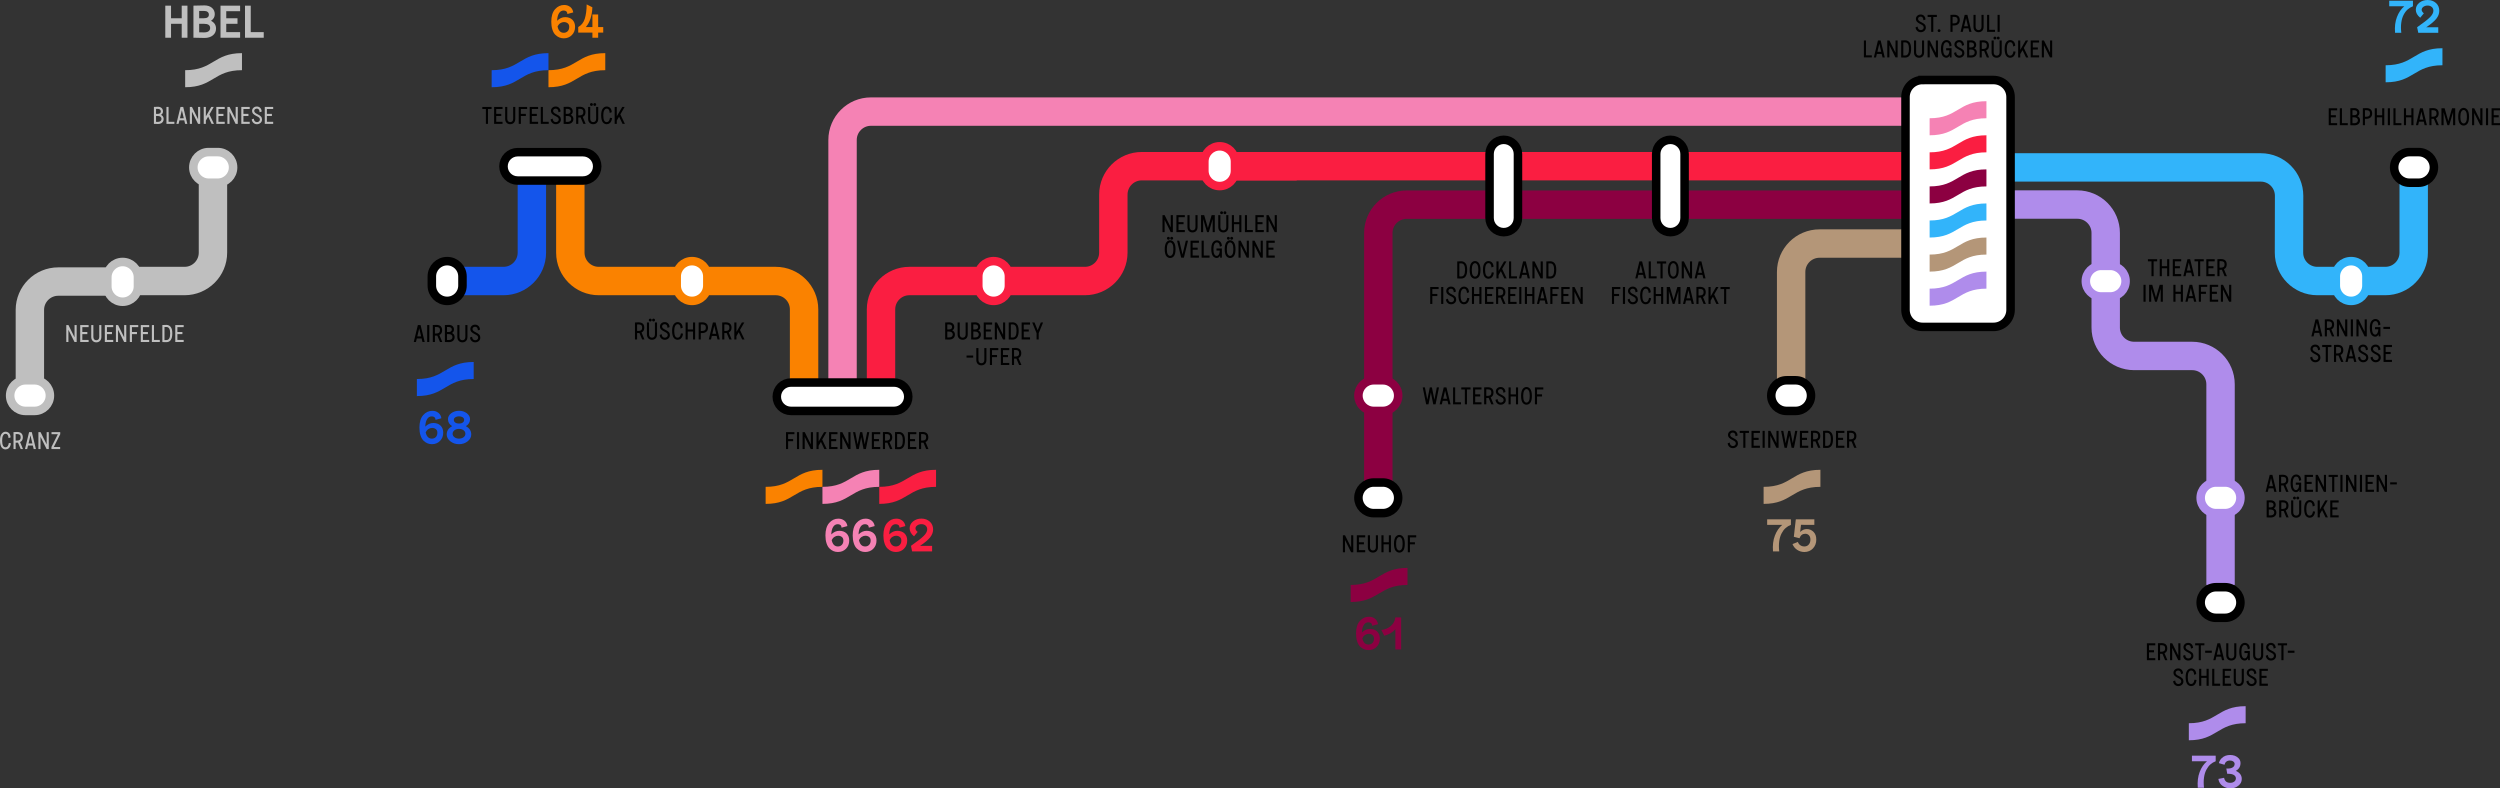 <?xml version="1.0" encoding="UTF-8"?>
<svg id="Layer_1" data-name="Layer 1" xmlns="http://www.w3.org/2000/svg" viewBox="0 0 1760.438 555.16">
  <rect x="0" y="0" width="1760.438" height="555.16" fill="#333333" stroke="none"/>
  <defs>
    <style>
      .cls-1 {
        fill: #32b4fa;
      }

      .cls-2 {
        fill: #b49678;
      }

      .cls-3, .cls-4 {
        stroke: #bfbfbf;
      }

      .cls-3, .cls-4, .cls-5, .cls-6, .cls-7, .cls-8, .cls-9, .cls-10, .cls-11, .cls-12, .cls-13, .cls-14, .cls-15, .cls-16, .cls-17, .cls-18 {
        fill: none;
      }

      .cls-3, .cls-5, .cls-6, .cls-8, .cls-10, .cls-11, .cls-14, .cls-15, .cls-17 {
        stroke-width: 20px;
      }

      .cls-4, .cls-7, .cls-9, .cls-12, .cls-13, .cls-16, .cls-18 {
        stroke-width: 6px;
      }

      .cls-5, .cls-7 {
        stroke: #fa1e41;
      }

      .cls-6, .cls-9 {
        stroke: #fa8200;
      }

      .cls-8 {
        stroke: #1455eb;
      }

      .cls-19 {
        fill: #fa1e41;
      }

      .cls-20 {
        fill: #f582b4;
      }

      .cls-21 {
        fill: #8c0041;
      }

      .cls-22 {
        fill: #fff;
      }

      .cls-23 {
        fill: #fa8200;
      }

      .cls-9 {
        stroke-linejoin: bevel;
      }

      .cls-10, .cls-12 {
        stroke: #af8ceb;
      }

      .cls-11 {
        stroke: #f582b4;
      }

      .cls-24 {
        fill: #bfbfbf;
      }

      .cls-25 {
        fill: #af8ceb;
      }

      .cls-13, .cls-14 {
        stroke: #8c0041;
      }

      .cls-15, .cls-16 {
        stroke: #32b4fa;
      }

      .cls-26 {
        fill: #1455eb;
      }

      .cls-17 {
        stroke: #b49678;
      }

      .cls-18 {
        stroke: #000;
      }
    </style>
  </defs>
  <path class="cls-10" d="M1563.658,411.91v-141.26c0-11.046-8.95-20-20-20h-40.87c-11.04,0-20-8.955-20-20v-66.608c0-11.046-8.95-20-20-20h-85.35"/>
  <path class="cls-15" d="M1699.668,117.024v60.865c0,11.046-8.95,20-20,20h-47.86c-11.05,0-19.99-8.954-19.96-20l.08-40c.02-11.045-8.91-20-19.96-20h-211.39"/>
  <line class="cls-5" x1="857.58" y1="117.026" x2="1380.578" y2="117.026"/>
  <path class="cls-11" d="M593.3,279.362V98.584c0-11.047,8.955-20,20-20h767.278"/>
  <path class="cls-8" d="M374.53,127.07v50.819c0,11.046-8.953,20-20,20h-38.238"/>
  <path class="cls-14" d="M1380.578,144.112h-390c-11.05,0-20,8.953-20,20v189.437"/>
  <path class="cls-6" d="M401.615,127.072v50.817c0,11.047,8.955,20,20,20h124.599c11.046,0,20,8.953,20,20v66.851"/>
  <path class="cls-22" d="M354.546,117.149c0,5.523,4.48,10,10,10h46c5.523,0,10-4.477,10-10h0c0-5.523-4.477-10-10-10h-46c-5.52,0-10,4.477-10,10h0Z"/>
  <path class="cls-18" d="M354.546,117.149c0,5.523,4.48,10,10,10h46c5.523,0,10-4.477,10-10h0c0-5.523-4.477-10-10-10h-46c-5.52,0-10,4.477-10,10h0Z"/>
  <path class="cls-5" d="M913.138,117.026h-109.145c-11.046,0-20.001,8.953-20.002,20l-.006,40.863c0,11.047-8.956,20-20.002,20h-123.596c-11.046,0-20,8.953-20,20v71.269"/>
  <path class="cls-22" d="M699.678,211.889c5.956,0,10.785-4.828,10.785-10.785v-6.426c0-5.957-4.829-10.789-10.785-10.789h0c-5.957,0-10.786,4.832-10.786,10.789v6.426c0,5.957,4.829,10.785,10.786,10.785h0Z"/>
  <path class="cls-7" d="M699.678,211.889c5.956,0,10.785-4.828,10.785-10.785v-6.426c0-5.957-4.829-10.789-10.785-10.789h0c-5.957,0-10.786,4.832-10.786,10.789v6.426c0,5.957,4.829,10.785,10.786,10.785h0Z"/>
  <path class="cls-20" d="M579.14,342.826v12c20,0,20-12,40-12v-12c-20,0-20,12-40,12h0Z"/>
  <path class="cls-19" d="M619.14,342.826v12c20,0,20-12,40-12v-12c-20,0-20,12-40,12h0Z"/>
  <path class="cls-23" d="M539.14,342.826v12c20,0,20-12,40-12v-12c-20,0-20,12-40,12h0Z"/>
  <path class="cls-23" d="M386.214,49.422v12c20,0,20-12,40-12v-12c-20,0-20,12-40,12h0Z"/>
  <path class="cls-26" d="M346.214,49.422v12c20,0,20-12,40-12v-12c-20,0-20,12-40,12h0Z"/>
  <path class="cls-22" d="M858.865,131.022c5.957,0,10.786-4.828,10.786-10.785v-6.426c0-5.957-4.829-10.789-10.786-10.789h0c-5.956,0-10.785,4.832-10.785,10.789v6.426c0,5.957,4.829,10.785,10.785,10.785h0Z"/>
  <path class="cls-7" d="M858.865,131.022c5.957,0,10.786-4.828,10.786-10.785v-6.426c0-5.957-4.829-10.789-10.786-10.789h0c-5.956,0-10.785,4.832-10.785,10.789v6.426c0,5.957,4.829,10.785,10.785,10.785h0Z"/>
  <path class="cls-22" d="M487.3,211.889c5.957,0,10.786-4.828,10.786-10.785v-6.426c0-5.957-4.829-10.789-10.786-10.789h0c-5.956,0-10.785,4.832-10.785,10.789v6.426c0,5.957,4.829,10.785,10.785,10.785h0Z"/>
  <path class="cls-9" d="M487.3,211.889c5.957,0,10.786-4.828,10.786-10.785v-6.426c0-5.957-4.829-10.789-10.786-10.789h0c-5.956,0-10.785,4.832-10.785,10.789v6.426c0,5.957,4.829,10.785,10.785,10.785h0Z"/>
  <path class="cls-22" d="M314.875,211.889c5.957,0,10.786-4.828,10.786-10.785v-6.426c0-5.957-4.829-10.789-10.786-10.789h0c-5.957,0-10.785,4.832-10.785,10.789v6.426c0,5.957,4.828,10.785,10.785,10.785h0Z"/>
  <path class="cls-18" d="M314.875,211.889c5.957,0,10.786-4.828,10.786-10.785v-6.426c0-5.957-4.829-10.789-10.786-10.789h0c-5.957,0-10.785,4.832-10.785,10.789v6.426c0,5.957,4.828,10.785,10.785,10.785h0Z"/>
  <path class="cls-22" d="M546.995,279.362c0,5.523,4.476,10,10,10h72.597c5.524,0,10-4.477,10-10h0c0-5.523-4.476-10-10-10h-72.597c-5.524,0-10,4.477-10,10h0Z"/>
  <path class="cls-18" d="M546.995,279.362c0,5.523,4.476,10,10,10h72.597c5.524,0,10-4.477,10-10h0c0-5.523-4.476-10-10-10h-72.597c-5.524,0-10,4.477-10,10h0Z"/>
  <path class="cls-22" d="M984.568,278.576c0-5.957-4.82-10.786-10.78-10.786h-6.43c-5.95,0-10.79,4.829-10.79,10.786h0c0,5.957,4.84,10.786,10.79,10.786h6.43c5.96,0,10.78-4.829,10.78-10.786h0Z"/>
  <path class="cls-13" d="M984.568,278.576c0-5.957-4.82-10.786-10.78-10.786h-6.43c-5.95,0-10.79,4.829-10.79,10.786h0c0,5.957,4.84,10.786,10.79,10.786h6.43c5.96,0,10.78-4.829,10.78-10.786h0Z"/>
  <path class="cls-22" d="M984.568,350.557c0-5.957-4.82-10.786-10.78-10.786h-6.43c-5.95,0-10.79,4.829-10.79,10.786h0c0,5.957,4.84,10.786,10.79,10.786h6.43c5.96,0,10.78-4.829,10.78-10.786h0Z"/>
  <path class="cls-18" d="M984.568,350.557c0-5.957-4.82-10.786-10.78-10.786h-6.43c-5.95,0-10.79,4.829-10.79,10.786h0c0,5.957,4.84,10.786,10.79,10.786h6.43c5.96,0,10.78-4.829,10.78-10.786h0Z"/>
  <path class="cls-21" d="M951.118,411.91v12c20,0,20-12,40-12v-12c-20,0-20,12-40,12h0Z"/>
  <path class="cls-22" d="M1176.248,163.494c5.53,0,10-4.48,10-10v-45.054c0-5.524-4.47-10-10-10h0c-5.52,0-10,4.476-10,10v45.054c0,5.52,4.48,10,10,10h0Z"/>
  <path class="cls-18" d="M1176.248,163.494c5.53,0,10-4.48,10-10v-45.054c0-5.524-4.47-10-10-10h0c-5.52,0-10,4.476-10,10v45.054c0,5.52,4.48,10,10,10h0Z"/>
  <path class="cls-22" d="M1058.908,163.494c5.52,0,10-4.48,10-10v-45.054c0-5.524-4.48-10-10-10h0c-5.52,0-10,4.476-10,10v45.054c0,5.52,4.48,10,10,10h0Z"/>
  <path class="cls-18" d="M1058.908,163.494c5.52,0,10-4.48,10-10v-45.054c0-5.524-4.48-10-10-10h0c-5.52,0-10,4.476-10,10v45.054c0,5.52,4.48,10,10,10h0Z"/>
  <path class="cls-17" d="M1380.578,171.506h-99.3c-11.05,0-20,8.953-20,20v90.371"/>
  <path class="cls-22" d="M1275.278,278.576c0-5.957-4.83-10.786-10.79-10.786h-6.42c-5.96,0-10.79,4.829-10.79,10.786h0c0,5.957,4.83,10.786,10.79,10.786h6.42c5.96,0,10.79-4.829,10.79-10.786h0Z"/>
  <path class="cls-18" d="M1275.278,278.576c0-5.957-4.83-10.786-10.79-10.786h-6.42c-5.96,0-10.79,4.829-10.79,10.786h0c0,5.957,4.83,10.786,10.79,10.786h6.42c5.96,0,10.79-4.829,10.79-10.786h0Z"/>
  <path class="cls-2" d="M1241.888,342.826v12c20,0,20-12,40-12v-12c-20,0-20,12-40,12h0Z"/>
  <path class="cls-22" d="M1496.788,197.985c0-5.956-4.83-10.785-10.79-10.785h-6.43c-5.95,0-10.78,4.829-10.78,10.785h0c0,5.957,4.83,10.786,10.78,10.786h6.43c5.96,0,10.79-4.829,10.79-10.786h0Z"/>
  <path class="cls-12" d="M1496.788,197.985c0-5.956-4.83-10.785-10.79-10.785h-6.43c-5.95,0-10.78,4.829-10.78,10.785h0c0,5.957,4.83,10.786,10.78,10.786h6.43c5.96,0,10.79-4.829,10.79-10.786h0Z"/>
  <path class="cls-22" d="M1577.658,350.557c0-5.957-4.82-10.786-10.78-10.786h-6.43c-5.96,0-10.79,4.829-10.79,10.786h0c0,5.957,4.83,10.786,10.79,10.786h6.43c5.96,0,10.78-4.829,10.78-10.786h0Z"/>
  <path class="cls-12" d="M1577.658,350.557c0-5.957-4.82-10.786-10.78-10.786h-6.43c-5.96,0-10.79,4.829-10.79,10.786h0c0,5.957,4.83,10.786,10.79,10.786h6.43c5.96,0,10.78-4.829,10.78-10.786h0Z"/>
  <path class="cls-22" d="M1577.658,424.278c0-5.956-4.82-10.785-10.78-10.785h-6.43c-5.96,0-10.79,4.829-10.79,10.785h0c0,5.957,4.83,10.786,10.79,10.786h6.43c5.96,0,10.78-4.829,10.78-10.786h0Z"/>
  <path class="cls-18" d="M1577.658,424.278c0-5.956-4.82-10.785-10.78-10.785h-6.43c-5.96,0-10.79,4.829-10.79,10.785h0c0,5.957,4.83,10.786,10.79,10.786h6.43c5.96,0,10.78-4.829,10.78-10.786h0Z"/>
  <path class="cls-25" d="M1541.328,509.275v12c20,0,20-12,40-12v-12c-20,0-20,12-40,12h0Z"/>
  <path class="cls-22" d="M1713.908,117.889c0-5.957-4.83-10.785-10.79-10.785h-6.42c-5.96,0-10.79,4.828-10.79,10.785h0c0,5.957,4.83,10.786,10.79,10.786h6.42c5.96,0,10.79-4.829,10.79-10.786h0Z"/>
  <path class="cls-18" d="M1713.908,117.889c0-5.957-4.83-10.785-10.79-10.785h-6.42c-5.96,0-10.79,4.828-10.79,10.785h0c0,5.957,4.83,10.786,10.79,10.786h6.42c5.96,0,10.79-4.829,10.79-10.786h0Z"/>
  <path class="cls-22" d="M1655.608,211.889c5.95,0,10.78-4.832,10.78-10.789v-6.426c0-5.957-4.83-10.785-10.78-10.785h0c-5.96,0-10.79,4.828-10.79,10.785v6.426c0,5.957,4.83,10.789,10.79,10.789h0Z"/>
  <path class="cls-16" d="M1655.608,211.889c5.95,0,10.78-4.832,10.78-10.789v-6.426c0-5.957-4.83-10.785-10.78-10.785h0c-5.96,0-10.79,4.828-10.79,10.785v6.426c0,5.957,4.83,10.789,10.79,10.789h0Z"/>
  <path class="cls-1" d="M1679.908,45.953v12c20,0,20-12,40-12v-12c-20,0-20,12-40,12h0Z"/>
  <path d="M1313.988,38.966v-10.476h-1.49v11.952h5.6v-1.476h-4.11ZM1325.648,40.442h1.56l-2.89-11.952h-1.91l-2.9,11.952h1.55l.59-2.484h3.4l.6,2.484h0ZM1322.008,36.482l1.35-5.688,1.35,5.688h-2.7ZM1334.778,28.49v8.658l-4.3-8.658h-1.51v11.952h1.49v-8.604l4.28,8.604h1.53v-11.952h-1.49ZM1341.548,28.382c-1.2,0-2.14.036-2.79.108v11.952l.29.036c.2.018.54.018,1.01.036.45.018.95.036,1.49.036,2.81,0,4.21-2.07,4.21-6.228,0-2.088-.39-3.6-1.17-4.536-.79-.936-1.8-1.404-3.04-1.404h0ZM1341.548,39.074c-.18,0-.41,0-.7-.018h-.59v-9.18c.1,0,.3,0,.59-.018h.7c1.8,0,2.7,1.494,2.7,4.464,0,1.674-.21,2.88-.66,3.618-.45.756-1.12,1.134-2.04,1.134h0ZM1351.348,40.676c1.07,0,1.93-.342,2.6-1.026.64-.666.97-1.602.97-2.808v-8.352h-1.5l.02,8.352c0,.738-.18,1.314-.54,1.728-.38.414-.88.63-1.53.63s-1.15-.216-1.53-.63c-.38-.414-.56-.99-.56-1.728v-8.352h-1.49v8.352c0,1.188.32,2.124.99,2.808.65.684,1.51,1.026,2.57,1.026h0ZM1363.168,28.49v8.658l-4.3-8.658h-1.51v11.952h1.49v-8.604l4.28,8.604h1.53v-11.952h-1.49ZM1370.428,35.42h2.36c-.07,1.242-.31,2.196-.72,2.826-.41.63-.88.954-1.42.954-.76,0-1.33-.396-1.75-1.188-.41-.792-.61-1.98-.61-3.564,0-1.53.22-2.718.65-3.528.43-.81,1.01-1.224,1.75-1.224,1.29,0,1.99,1.008,2.12,3.042l1.44-.54c-.09-1.35-.47-2.358-1.15-3.006-.71-.648-1.5-.972-2.41-.972-1.1,0-2.02.504-2.78,1.494-.75.99-1.13,2.574-1.13,4.734,0,1.206.13,2.232.36,3.078.23.864.54,1.512.93,1.944.4.432.81.738,1.23.918.41.198.86.288,1.35.288.47,0,.92-.144,1.33-.45.41-.288.76-.72,1.03-1.296v1.512h1.22v-6.498h-3.8v1.476h0ZM1379.658,40.676c1.03,0,1.88-.324,2.58-.954.68-.63,1.02-1.422,1.02-2.358,0-.846-.25-1.566-.75-2.124-.52-.558-1.35-1.098-2.49-1.638-.82-.378-1.4-.756-1.74-1.116-.34-.342-.51-.756-.51-1.224,0-.45.18-.81.53-1.116.34-.306.79-.45,1.33-.45.57,0,1.04.216,1.38.63.35.414.53,1.062.54,1.944l1.48-.522c-.07-1.08-.41-1.944-1.03-2.574-.63-.63-1.42-.954-2.37-.954-.96,0-1.77.288-2.4.882-.64.594-.97,1.314-.97,2.16s.27,1.548.81,2.106c.54.558,1.32,1.062,2.31,1.548.91.432,1.54.828,1.89,1.17.32.342.48.774.48,1.278,0,.54-.2.972-.59,1.314-.4.342-.9.522-1.51.522-.6,0-1.1-.216-1.52-.648-.41-.432-.63-1.044-.64-1.818l-1.48.522c.11,1.008.5,1.836,1.19,2.466.66.63,1.49.954,2.46.954h0ZM1390.178,34.07c.94-.522,1.41-1.314,1.41-2.412,0-.99-.33-1.782-.98-2.376-.64-.594-1.51-.9-2.57-.9-.92,0-1.87.036-2.84.108v11.952c.99.054,1.94.072,2.88.072,1.2,0,2.17-.324,2.89-.972.72-.648,1.08-1.512,1.08-2.592,0-1.314-.63-2.268-1.87-2.88h0ZM1390.068,31.658c0,.558-.19.99-.59,1.296-.41.306-.99.45-1.75.45h-1.04v-3.51c.49-.018.86-.036,1.17-.036.67,0,1.21.162,1.62.486.4.324.59.756.59,1.314h0ZM1387.898,39.038c-.06,0-.24,0-.51-.018h-.7v-4.14h1.17c.85,0,1.49.18,1.98.54.47.378.7.882.7,1.53s-.23,1.152-.7,1.53-1.12.558-1.94.558h0ZM1400.688,40.442l-2.07-4.932c1.32-.594,1.97-1.71,1.97-3.312,0-1.206-.33-2.142-.99-2.808-.67-.666-1.71-1.008-3.14-1.008-1.2,0-2.03.036-2.44.108v11.952h1.49v-4.5h.95c.17,0,.4-.018.71-.036l1.9,4.536h1.62ZM1395.508,34.466v-4.59c.18-.018.5-.018.95-.018.94,0,1.61.18,2.02.54.4.378.59.972.59,1.8,0,1.512-.86,2.268-2.61,2.268h-.95ZM1404.768,27.788c.27,0,.52-.09.72-.288.2-.198.3-.432.3-.702s-.1-.522-.3-.72c-.2-.198-.45-.288-.72-.288s-.52.09-.72.288c-.2.198-.31.45-.31.72s.11.504.31.702c.2.198.45.288.72.288h0ZM1407.108,27.788c.27,0,.52-.09.72-.288.2-.198.3-.432.3-.702s-.1-.522-.3-.72c-.2-.198-.45-.288-.72-.288s-.52.09-.72.288c-.2.198-.31.45-.31.72s.11.504.31.702c.2.198.45.288.72.288h0ZM1405.988,40.676c1.06,0,1.93-.342,2.59-1.026.65-.666.98-1.602.98-2.808v-8.352h-1.5l.02,8.352c0,.738-.18,1.314-.54,1.728-.38.414-.88.63-1.53.63s-1.15-.216-1.53-.63c-.38-.414-.56-.99-.56-1.728v-8.352h-1.49v8.352c0,1.188.32,2.124.99,2.808.65.684,1.51,1.026,2.57,1.026h0ZM1415.508,40.676c.42,0,.8-.072,1.17-.198.38-.126.74-.36,1.12-.666.36-.306.67-.738.94-1.332.27-.594.45-1.296.57-2.124l-1.47-.198c-.31,2.034-1.08,3.042-2.33,3.042-1.6,0-2.39-1.584-2.39-4.752,0-1.53.22-2.718.65-3.528.43-.81,1.01-1.224,1.74-1.224,1.3,0,2,1.008,2.13,3.042l1.44-.54c-.09-1.35-.47-2.358-1.15-3.006-.71-.648-1.5-.972-2.42-.972-1.09,0-2.01.504-2.77,1.494-.75.99-1.13,2.574-1.13,4.734,0,1.206.12,2.232.36,3.078.23.864.54,1.512.93,1.944.4.432.81.738,1.25.918.41.198.88.288,1.36.288h0ZM1426.668,40.442h1.66l-3.21-6.678,3.06-5.274h-1.71l-3.85,6.642v-6.642h-1.49v11.952h1.49v-2.34l1.62-2.754,2.43,5.094h0ZM1435.898,29.966v-1.476h-5.92v11.952h5.92v-1.476h-4.43v-4.086h3.53v-1.476h-3.53v-3.438h4.43ZM1443.598,28.49v8.658l-4.3-8.658h-1.51v11.952h1.49v-8.604l4.28,8.604h1.53v-11.952h-1.49Z"/>
  <path d="M1352.538,22.676c1.03,0,1.87-.324,2.57-.954.69-.63,1.03-1.422,1.03-2.358,0-.846-.25-1.566-.76-2.124-.52-.558-1.35-1.098-2.48-1.638-.83-.378-1.4-.756-1.75-1.116-.34-.342-.5-.756-.5-1.224,0-.45.18-.81.52-1.116.34-.306.79-.45,1.33-.45.58,0,1.05.216,1.39.63.34.414.52,1.062.54,1.944l1.48-.522c-.08-1.08-.42-1.944-1.03-2.574-.63-.63-1.42-.954-2.38-.954-.95,0-1.76.288-2.39.882-.65.594-.97,1.314-.97,2.16s.27,1.548.81,2.106c.54.558,1.31,1.062,2.3,1.548.92.432,1.55.828,1.89,1.17.33.342.49.774.49,1.278,0,.54-.2.972-.6,1.314-.39.342-.9.522-1.51.522-.59,0-1.1-.216-1.51-.648s-.63-1.044-.65-1.818l-1.47.522c.1,1.008.5,1.836,1.18,2.466.67.63,1.5.954,2.47.954h0ZM1363.888,10.49h-6.52v1.476h2.52v10.476h1.49v-10.476h2.51v-1.476h0ZM1365.458,22.586c.27,0,.53-.09.72-.288.2-.198.31-.432.31-.702s-.11-.522-.31-.72c-.19-.198-.45-.288-.72-.288s-.52.09-.72.288c-.19.198-.3.45-.3.72s.11.504.3.702c.2.198.45.288.72.288h0ZM1375.898,10.382c-1.2,0-2.03.036-2.44.108v11.952h1.49v-4.5h.95c1.28,0,2.29-.342,3.03-1.008.74-.666,1.1-1.566,1.1-2.736,0-1.206-.33-2.142-.99-2.808-.67-.666-1.71-1.008-3.14-1.008h0ZM1375.898,16.466h-.95v-4.59c.18-.018.5-.018.95-.018.94,0,1.61.18,2.02.54.4.378.59.972.59,1.8,0,1.512-.86,2.268-2.61,2.268h0ZM1386.718,22.442h1.57l-2.9-11.952h-1.91l-2.9,11.952h1.55l.6-2.484h3.4l.59,2.484h0ZM1383.088,18.482l1.35-5.688,1.35,5.688h-2.7ZM1393.248,22.676c1.06,0,1.92-.342,2.59-1.026.65-.666.97-1.602.97-2.808v-8.352h-1.49l.02,8.352c0,.738-.18,1.314-.54,1.728-.38.414-.89.63-1.53.63-.65,0-1.16-.216-1.53-.63-.38-.414-.56-.99-.56-1.728v-8.352h-1.5v8.352c0,1.188.33,2.124.99,2.808.65.684,1.52,1.026,2.58,1.026h0ZM1400.748,20.966v-10.476h-1.5v11.952h5.6v-1.476h-4.1ZM1406.638,22.442h1.49v-11.952h-1.49v11.952h0Z"/>
  <path d="M680.612,251.799h4.68v-1.458h-4.68v1.458h0ZM691.059,257.271c1.062,0,1.926-.342,2.592-1.026.648-.666.972-1.602.972-2.808v-8.352h-1.494l.018,8.352c0,.738-.18,1.314-.54,1.728-.378.414-.882.63-1.53.63s-1.152-.216-1.53-.63c-.378-.414-.558-.99-.558-1.728v-8.352h-1.494v8.352c0,1.188.324,2.124.99,2.808.648.684,1.512,1.026,2.574,1.026h0ZM702.984,246.561v-1.476h-5.922v11.952h1.494v-5.562h3.528v-1.476h-3.528v-3.438h4.428ZM710.703,246.561v-1.476h-5.922v11.952h5.922v-1.476h-4.428v-4.086h3.528v-1.476h-3.528v-3.438h4.428ZM719.265,257.037l-2.07-4.932c1.314-.594,1.962-1.71,1.962-3.312,0-1.206-.324-2.142-.99-2.808-.666-.666-1.71-1.008-3.132-1.008-1.206,0-2.034.036-2.448.108v11.952h1.494v-4.5h.954c.162,0,.396-.018.702-.036l1.908,4.536h1.62ZM714.081,251.061v-4.59c.18-.018.504-.018.954-.018.936,0,1.602.18,2.016.54.396.378.594.972.594,1.8,0,1.512-.864,2.268-2.61,2.268h-.954Z"/>
  <path d="M670.557,232.665c.936-.522,1.404-1.314,1.404-2.412,0-.99-.324-1.782-.972-2.376-.648-.594-1.512-.9-2.574-.9-.918,0-1.872.036-2.844.108v11.952c.99.054,1.944.072,2.88.072,1.206,0,2.178-.324,2.898-.972.72-.648,1.08-1.512,1.08-2.592,0-1.314-.63-2.268-1.872-2.88h0ZM670.449,230.253c0,.558-.198.99-.594,1.296-.414.306-.99.45-1.746.45h-1.044v-3.51c.486-.018.864-.036,1.17-.036.666,0,1.206.162,1.62.486.396.324.594.756.594,1.314h0ZM668.271,237.633c-.054,0-.234,0-.504-.018h-.702v-4.14h1.17c.846,0,1.494.18,1.98.54.468.378.702.882.702,1.53s-.234,1.152-.702,1.53c-.468.378-1.116.558-1.944.558h0ZM677.888,239.271c1.062,0,1.926-.342,2.592-1.026.648-.666.972-1.602.972-2.808v-8.352h-1.494l.018,8.352c0,.738-.18,1.314-.54,1.728-.378.414-.882.63-1.53.63s-1.152-.216-1.53-.63c-.378-.414-.558-.99-.558-1.728v-8.352h-1.494v8.352c0,1.188.324,2.124.99,2.808.648.684,1.512,1.026,2.574,1.026h0ZM688.877,232.665c.936-.522,1.404-1.314,1.404-2.412,0-.99-.324-1.782-.972-2.376-.648-.594-1.512-.9-2.574-.9-.918,0-1.872.036-2.844.108v11.952c.99.054,1.944.072,2.88.072,1.206,0,2.178-.324,2.898-.972.72-.648,1.08-1.512,1.08-2.592,0-1.314-.63-2.268-1.872-2.88h0ZM688.769,230.253c0,.558-.198.99-.594,1.296-.414.306-.99.45-1.746.45h-1.044v-3.51c.486-.018.864-.036,1.17-.036.666,0,1.206.162,1.62.486.396.324.594.756.594,1.314h0ZM686.591,237.633c-.054,0-.234,0-.504-.018h-.702v-4.14h1.17c.846,0,1.494.18,1.98.54.468.378.702.882.702,1.53s-.234,1.152-.702,1.53-1.116.558-1.944.558h0ZM698.633,228.561v-1.476h-5.922v11.952h5.922v-1.476h-4.428v-4.086h3.528v-1.476h-3.528v-3.438h4.428ZM706.331,227.085v8.658l-4.302-8.658h-1.512v11.952h1.494v-8.604l4.284,8.604h1.53v-11.952h-1.494ZM713.104,226.977c-1.206,0-2.142.036-2.79.108v11.952l.288.036c.198.018.54.018,1.008.036.45.018.954.036,1.494.036,2.808,0,4.212-2.07,4.212-6.228,0-2.088-.396-3.6-1.17-4.536-.792-.936-1.8-1.404-3.042-1.404h0ZM713.104,237.669c-.18,0-.414,0-.702-.018h-.594v-9.18c.108,0,.306,0,.594-.018h.702c1.8,0,2.7,1.494,2.7,4.464,0,1.674-.216,2.88-.666,3.618-.45.756-1.116,1.134-2.034,1.134h0ZM725.326,228.561v-1.476h-5.922v11.952h5.922v-1.476h-4.428v-4.086h3.528v-1.476h-3.528v-3.438h4.428ZM734.504,227.085h-1.602l-2.214,5.508-2.214-5.508h-1.62l3.078,7.542v4.41h1.494v-4.41l3.078-7.542h0Z"/>
  <path d="M559.407,305.752v-1.476h-5.922v11.952h1.494v-5.562h3.528v-1.476h-3.528v-3.438h4.428ZM561.203,316.228h1.494v-11.952h-1.494v11.952h0ZM570.974,304.276v8.658l-4.302-8.658h-1.512v11.952h1.494v-8.604l4.284,8.604h1.53v-11.952h-1.494ZM580.501,316.228h1.656l-3.204-6.678,3.06-5.274h-1.71l-3.852,6.642v-6.642h-1.494v11.952h1.494v-2.34l1.62-2.754,2.43,5.094h0ZM589.733,305.752v-1.476h-5.922v11.952h5.922v-1.476h-4.428v-4.086h3.528v-1.476h-3.528v-3.438h4.428ZM597.431,304.276v8.658l-4.302-8.658h-1.512v11.952h1.494v-8.604l4.284,8.604h1.53v-11.952h-1.494ZM610.612,304.276l-1.692,8.712-1.764-8.712h-1.476l-1.764,8.712-1.692-8.712h-1.53l2.412,11.952h1.638l1.674-8.46,1.674,8.46h1.638l2.412-11.952h-1.53ZM619.843,305.752v-1.476h-5.922v11.952h5.922v-1.476h-4.428v-4.086h3.528v-1.476h-3.528v-3.438h4.428ZM628.405,316.228l-2.07-4.932c1.314-.594,1.962-1.71,1.962-3.312,0-1.206-.324-2.142-.99-2.808-.666-.666-1.71-1.008-3.132-1.008-1.206,0-2.034.036-2.448.108v11.952h1.494v-4.5h.954c.162,0,.396-.018.702-.036l1.908,4.536h1.62ZM623.221,310.252v-4.59c.18-.018.504-.018.954-.018.936,0,1.602.18,2.016.54.396.378.594.972.594,1.8,0,1.512-.864,2.268-2.61,2.268h-.954ZM633.033,304.168c-1.206,0-2.142.036-2.79.108v11.952l.288.036c.198.018.54.018,1.008.036.45.018.954.036,1.494.036,2.808,0,4.212-2.07,4.212-6.228,0-2.088-.396-3.6-1.17-4.536-.792-.936-1.8-1.404-3.042-1.404h0ZM633.033,314.86c-.18,0-.414,0-.702-.018h-.594v-9.18c.108,0,.306,0,.594-.018h.702c1.8,0,2.7,1.494,2.7,4.464,0,1.674-.216,2.88-.666,3.618-.45.756-1.116,1.134-2.034,1.134h0ZM645.255,305.752v-1.476h-5.922v11.952h5.922v-1.476h-4.428v-4.086h3.528v-1.476h-3.528v-3.438h4.428ZM653.817,316.228l-2.07-4.932c1.314-.594,1.962-1.71,1.962-3.312,0-1.206-.324-2.142-.99-2.808-.666-.666-1.71-1.008-3.132-1.008-1.206,0-2.034.036-2.448.108v11.952h1.494v-4.5h.954c.162,0,.396-.018.702-.036l1.908,4.536h1.62ZM648.633,310.252v-4.59c.18-.018.504-.018.954-.018.936,0,1.602.18,2.016.54.396.378.594.972.594,1.8,0,1.512-.864,2.268-2.61,2.268h-.954Z"/>
  <path d="M453.81,239.037l-2.07-4.932c1.314-.594,1.962-1.71,1.962-3.312,0-1.206-.324-2.142-.99-2.808s-1.71-1.008-3.132-1.008c-1.206,0-2.034.036-2.448.108v11.952h1.494v-4.5h.954c.162,0,.396-.018.702-.036l1.908,4.536h1.62ZM448.626,233.061v-4.59c.18-.018.504-.018.954-.018.936,0,1.602.18,2.016.54.396.378.594.972.594,1.8,0,1.512-.864,2.268-2.61,2.268h-.954ZM457.882,226.383c.27,0,.522-.09.72-.288.198-.198.306-.432.306-.702s-.108-.522-.306-.72c-.198-.198-.45-.288-.72-.288s-.522.09-.72.288c-.198.198-.306.45-.306.72s.108.504.306.702c.198.198.45.288.72.288h0ZM460.222,226.383c.27,0,.522-.09.72-.288s.306-.432.306-.702-.108-.522-.306-.72-.45-.288-.72-.288-.522.09-.72.288-.306.45-.306.72.108.504.306.702.45.288.72.288h0ZM459.106,239.271c1.062,0,1.926-.342,2.592-1.026.648-.666.972-1.602.972-2.808v-8.352h-1.494l.018,8.352c0,.738-.18,1.314-.54,1.728-.378.414-.882.63-1.53.63s-1.152-.216-1.53-.63c-.378-.414-.558-.99-.558-1.728v-8.352h-1.494v8.352c0,1.188.324,2.124.99,2.808.648.684,1.512,1.026,2.574,1.026h0ZM468.12,239.271c1.026,0,1.872-.324,2.574-.954.684-.63,1.026-1.422,1.026-2.358,0-.846-.252-1.566-.756-2.124-.522-.558-1.35-1.098-2.484-1.638-.828-.378-1.404-.756-1.746-1.116-.342-.342-.504-.756-.504-1.224,0-.45.18-.81.522-1.116.342-.306.792-.45,1.332-.45.576,0,1.044.216,1.386.63.342.414.522,1.062.54,1.944l1.476-.522c-.072-1.08-.414-1.944-1.026-2.574-.63-.63-1.422-.954-2.376-.954s-1.764.288-2.394.882c-.648.594-.972,1.314-.972,2.16s.27,1.548.81,2.106c.54.558,1.314,1.062,2.304,1.548.918.432,1.548.828,1.89,1.17.324.342.486.774.486,1.278,0,.54-.198.972-.594,1.314s-.9.522-1.512.522c-.594,0-1.098-.216-1.512-.648-.414-.432-.63-1.044-.648-1.818l-1.476.522c.108,1.008.504,1.836,1.188,2.466.666.63,1.494.954,2.466.954h0ZM477.18,239.271c.414,0,.792-.072,1.17-.198.378-.126.738-.36,1.116-.666.36-.306.666-.738.936-1.332.27-.594.45-1.296.576-2.124l-1.476-.198c-.306,2.034-1.08,3.042-2.322,3.042-1.602,0-2.394-1.584-2.394-4.752,0-1.53.216-2.718.648-3.528.432-.81,1.008-1.224,1.746-1.224,1.296,0,1.998,1.008,2.124,3.042l1.44-.54c-.09-1.35-.468-2.358-1.152-3.006-.702-.648-1.494-.972-2.412-.972-1.098,0-2.016.504-2.772,1.494-.756.99-1.134,2.574-1.134,4.734,0,1.206.126,2.232.36,3.078.234.864.54,1.512.936,1.944.396.432.81.738,1.242.918.414.198.882.288,1.368.288h0ZM488.011,227.085v4.932l-3.726-.018v-4.914h-1.494v11.952h1.494v-5.562h3.726v5.562h1.494v-11.952h-1.494ZM494.432,226.977c-1.206,0-2.034.036-2.448.108v11.952h1.494v-4.5h.954c1.278,0,2.286-.342,3.024-1.008s1.098-1.566,1.098-2.736c0-1.206-.324-2.142-.99-2.808-.666-.666-1.71-1.008-3.132-1.008h0ZM494.432,233.061h-.954v-4.59c.18-.018.504-.018.954-.018.936,0,1.602.18,2.016.54.396.378.594.972.594,1.8,0,1.512-.864,2.268-2.61,2.268h0ZM505.249,239.037h1.566l-2.898-11.952h-1.908l-2.898,11.952h1.548l.594-2.484h3.402l.594,2.484h0ZM501.613,235.077l1.35-5.688,1.35,5.688h-2.7ZM515.243,239.037l-2.07-4.932c1.314-.594,1.962-1.71,1.962-3.312,0-1.206-.324-2.142-.99-2.808-.666-.666-1.71-1.008-3.132-1.008-1.206,0-2.034.036-2.448.108v11.952h1.494v-4.5h.954c.162,0,.396-.018.702-.036l1.908,4.536h1.62ZM510.059,233.061v-4.59c.18-.018.504-.018.954-.018.936,0,1.602.18,2.016.54.396.378.594.972.594,1.8,0,1.512-.864,2.268-2.61,2.268h-.954ZM522.624,239.037h1.656l-3.204-6.678,3.06-5.274h-1.71l-3.852,6.642v-6.642h-1.494v11.952h1.494v-2.34l1.62-2.754,2.43,5.094h0Z"/>
  <path d="M346.146,75.284h-6.516v1.476h2.52v10.476h1.494v-10.476h2.502v-1.476h0ZM353.864,76.76v-1.476h-5.922v11.952h5.922v-1.476h-4.428v-4.086h3.528v-1.476h-3.528v-3.438h4.428ZM359.278,87.47c1.062,0,1.926-.342,2.592-1.026.648-.666.972-1.602.972-2.808v-8.352h-1.494l.018,8.352c0,.738-.18,1.314-.54,1.728-.378.414-.882.63-1.53.63s-1.152-.216-1.53-.63c-.378-.414-.558-.99-.558-1.728v-8.352h-1.494v8.352c0,1.188.324,2.124.99,2.808.648.684,1.512,1.026,2.574,1.026h0ZM371.203,76.76v-1.476h-5.922v11.952h1.494v-5.562h3.528v-1.476h-3.528v-3.438h4.428ZM378.922,76.76v-1.476h-5.922v11.952h5.922v-1.476h-4.428v-4.086h3.528v-1.476h-3.528v-3.438h4.428ZM382.3,85.76v-10.476h-1.494v11.952h5.598v-1.476h-4.104ZM391.37,87.47c1.026,0,1.872-.324,2.574-.954.684-.63,1.026-1.422,1.026-2.358,0-.846-.252-1.566-.756-2.124-.522-.558-1.35-1.098-2.484-1.638-.828-.378-1.404-.756-1.746-1.116-.342-.342-.504-.756-.504-1.224,0-.45.18-.81.522-1.116.342-.306.792-.45,1.332-.45.576,0,1.044.216,1.386.63.342.414.522,1.062.54,1.944l1.476-.522c-.072-1.08-.414-1.944-1.026-2.574-.63-.63-1.422-.954-2.376-.954s-1.764.288-2.394.882c-.648.594-.972,1.314-.972,2.16s.27,1.548.81,2.106c.54.558,1.314,1.062,2.304,1.548.918.432,1.548.828,1.89,1.17.324.342.486.774.486,1.278,0,.54-.198.972-.594,1.314-.396.342-.9.522-1.512.522-.594,0-1.098-.216-1.512-.648-.414-.432-.63-1.044-.648-1.818l-1.476.522c.108,1.008.504,1.836,1.188,2.466.666.63,1.494.954,2.466.954h0ZM401.889,80.864c.936-.522,1.404-1.314,1.404-2.412,0-.99-.324-1.782-.972-2.376s-1.512-.9-2.574-.9c-.918,0-1.872.036-2.844.108v11.952c.99.054,1.944.072,2.88.072,1.206,0,2.178-.324,2.898-.972s1.08-1.512,1.08-2.592c0-1.314-.63-2.268-1.872-2.88h0ZM401.781,78.452c0,.558-.198.99-.594,1.296-.414.306-.99.45-1.746.45h-1.044v-3.51c.486-.018.864-.036,1.17-.036.666,0,1.206.162,1.62.486.396.324.594.756.594,1.314h0ZM399.603,85.832c-.054,0-.234,0-.504-.018h-.702v-4.14h1.17c.846,0,1.494.18,1.98.54.468.378.702.882.702,1.53s-.234,1.152-.702,1.53-1.116.558-1.944.558h0ZM412.401,87.236l-2.07-4.932c1.314-.594,1.962-1.71,1.962-3.312,0-1.206-.324-2.142-.99-2.808-.666-.666-1.71-1.008-3.132-1.008-1.206,0-2.034.036-2.448.108v11.952h1.494v-4.5h.954c.162,0,.396-.018.702-.036l1.908,4.536h1.62ZM407.217,81.26v-4.59c.18-.018.504-.018.954-.018.936,0,1.602.18,2.016.54.396.378.594.972.594,1.8,0,1.512-.864,2.268-2.61,2.268h-.954ZM416.475,74.582c.27,0,.522-.09.72-.288s.306-.432.306-.702-.108-.522-.306-.72-.45-.288-.72-.288-.522.09-.72.288-.306.45-.306.72.108.504.306.702.45.288.72.288h0ZM418.815,74.582c.27,0,.522-.09.72-.288s.306-.432.306-.702-.108-.522-.306-.72-.45-.288-.72-.288-.522.09-.72.288-.306.45-.306.72.108.504.306.702.45.288.72.288h0ZM417.699,87.47c1.062,0,1.926-.342,2.592-1.026.648-.666.972-1.602.972-2.808v-8.352h-1.494l.018,8.352c0,.738-.18,1.314-.54,1.728-.378.414-.882.63-1.53.63s-1.152-.216-1.53-.63c-.378-.414-.558-.99-.558-1.728v-8.352h-1.494v8.352c0,1.188.324,2.124.99,2.808.648.684,1.512,1.026,2.574,1.026h0ZM427.22,87.47c.414,0,.792-.072,1.17-.198.378-.126.738-.36,1.116-.666.36-.306.666-.738.936-1.332.27-.594.45-1.296.576-2.124l-1.476-.198c-.306,2.034-1.08,3.042-2.322,3.042-1.602,0-2.394-1.584-2.394-4.752,0-1.53.216-2.718.648-3.528.432-.81,1.008-1.224,1.746-1.224,1.296,0,1.998,1.008,2.124,3.042l1.44-.54c-.09-1.35-.468-2.358-1.152-3.006-.702-.648-1.494-.972-2.412-.972-1.098,0-2.016.504-2.772,1.494-.756.99-1.134,2.574-1.134,4.734,0,1.206.126,2.232.36,3.078.234.864.54,1.512.936,1.944.396.432.81.738,1.242.918.414.198.882.288,1.368.288h0ZM438.377,87.236h1.656l-3.204-6.678,3.06-5.274h-1.71l-3.852,6.642v-6.642h-1.494v11.952h1.494v-2.34l1.62-2.754,2.43,5.094h0Z"/>
  <path d="M297.494,240.837h1.566l-2.898-11.952h-1.908l-2.898,11.952h1.548l.594-2.484h3.402l.594,2.484h0ZM293.858,236.877l1.35-5.688,1.35,5.688h-2.7ZM300.811,240.837h1.494v-11.952h-1.494v11.952h0ZM311.445,240.837l-2.07-4.932c1.314-.594,1.962-1.71,1.962-3.312,0-1.206-.324-2.142-.99-2.808-.666-.666-1.71-1.008-3.132-1.008-1.206,0-2.034.036-2.448.108v11.952h1.494v-4.5h.954c.162,0,.396-.018.702-.036l1.908,4.536h1.62ZM306.261,234.861v-4.59c.18-.018.504-.018.954-.018.936,0,1.602.18,2.016.54.396.378.594.972.594,1.8,0,1.512-.864,2.268-2.61,2.268h-.954ZM318.269,234.465c.936-.522,1.404-1.314,1.404-2.412,0-.99-.324-1.782-.972-2.376s-1.512-.9-2.574-.9c-.918,0-1.872.036-2.844.108v11.952c.99.054,1.944.072,2.88.072,1.206,0,2.178-.324,2.898-.972.72-.648,1.08-1.512,1.08-2.592,0-1.314-.63-2.268-1.872-2.88h0ZM318.161,232.053c0,.558-.198.99-.594,1.296-.414.306-.99.45-1.746.45h-1.044v-3.51c.486-.018.864-.036,1.17-.036.666,0,1.206.162,1.62.486.396.324.594.756.594,1.314h0ZM315.983,239.433c-.054,0-.234,0-.504-.018h-.702v-4.14h1.17c.846,0,1.494.18,1.98.54.468.378.702.882.702,1.53s-.234,1.152-.702,1.53c-.468.378-1.116.558-1.944.558h0ZM325.6,241.071c1.062,0,1.926-.342,2.592-1.026.648-.666.972-1.602.972-2.808v-8.352h-1.494l.018,8.352c0,.738-.18,1.314-.54,1.728-.378.414-.882.63-1.53.63s-1.152-.216-1.53-.63c-.378-.414-.558-.99-.558-1.728v-8.352h-1.494v8.352c0,1.188.324,2.124.99,2.808.648.684,1.512,1.026,2.574,1.026h0ZM334.615,241.071c1.026,0,1.872-.324,2.574-.954.684-.63,1.026-1.422,1.026-2.358,0-.846-.252-1.566-.756-2.124-.522-.558-1.35-1.098-2.484-1.638-.828-.378-1.404-.756-1.746-1.116-.342-.342-.504-.756-.504-1.224,0-.45.18-.81.522-1.116.342-.306.792-.45,1.332-.45.576,0,1.044.216,1.386.63.342.414.522,1.062.54,1.944l1.476-.522c-.072-1.08-.414-1.944-1.026-2.574-.63-.63-1.422-.954-2.376-.954s-1.764.288-2.394.882c-.648.594-.972,1.314-.972,2.16s.27,1.548.81,2.106,1.314,1.062,2.304,1.548c.918.432,1.548.828,1.89,1.17.324.342.486.774.486,1.278,0,.54-.198.972-.594,1.314-.396.342-.9.522-1.512.522-.594,0-1.098-.216-1.512-.648s-.63-1.044-.648-1.818l-1.476.522c.108,1.008.504,1.836,1.188,2.466.666.63,1.494.954,2.466.954h0Z"/>
  <path d="M1645.768,77.702v-1.476h-5.93v11.952h5.93v-1.476h-4.43v-4.086h3.53v-1.476h-3.53v-3.438h4.43ZM1649.148,86.702v-10.476h-1.5v11.952h5.6v-1.476h-4.1ZM1660.018,81.806c.94-.522,1.41-1.314,1.41-2.412,0-.99-.33-1.782-.98-2.376-.64-.594-1.51-.9-2.57-.9-.92,0-1.87.036-2.84.108v11.952c.99.054,1.94.072,2.88.072,1.2,0,2.17-.324,2.89-.972.72-.648,1.08-1.512,1.08-2.592,0-1.314-.63-2.268-1.87-2.88h0ZM1659.908,79.394c0,.558-.19.99-.59,1.296-.41.306-.99.45-1.75.45h-1.04v-3.51c.49-.018.86-.036,1.17-.036.67,0,1.21.162,1.62.486.4.324.59.756.59,1.314h0ZM1657.738,86.774c-.06,0-.24,0-.51-.018h-.7v-4.14h1.17c.85,0,1.49.18,1.98.54.47.378.7.882.7,1.53s-.23,1.152-.7,1.53c-.47.378-1.12.558-1.94.558h0ZM1666.298,76.118c-1.2,0-2.03.036-2.44.108v11.952h1.49v-4.5h.95c1.28,0,2.29-.342,3.03-1.008s1.1-1.566,1.1-2.736c0-1.206-.33-2.142-.99-2.808-.67-.666-1.71-1.008-3.14-1.008h0ZM1666.298,82.202h-.95v-4.59c.18-.018.5-.018.95-.018.94,0,1.61.18,2.02.54.4.378.59.972.59,1.8,0,1.512-.86,2.268-2.61,2.268h0ZM1677.468,76.226v4.932l-3.73-.018v-4.914h-1.49v11.952h1.49v-5.562h3.73v5.562h1.49v-11.952h-1.49ZM1681.438,88.178h1.5v-11.952h-1.5v11.952h0ZM1686.888,86.702v-10.476h-1.49v11.952h5.6v-1.476h-4.11ZM1698.008,76.226v4.932l-3.73-.018v-4.914h-1.49v11.952h1.49v-5.562h3.73v5.562h1.49v-11.952h-1.49ZM1707.378,88.178h1.57l-2.9-11.952h-1.91l-2.9,11.952h1.55l.59-2.484h3.41l.59,2.484h0ZM1703.738,84.218l1.35-5.688,1.35,5.688h-2.7ZM1717.378,88.178l-2.07-4.932c1.31-.594,1.96-1.71,1.96-3.312,0-1.206-.33-2.142-.99-2.808-.67-.666-1.71-1.008-3.13-1.008-1.21,0-2.04.036-2.45.108v11.952h1.49v-4.5h.96c.16,0,.39-.018.7-.036l1.91,4.536h1.62ZM1712.188,82.202v-4.59c.18-.018.51-.018.96-.018.93,0,1.6.18,2.01.54.4.378.6.972.6,1.8,0,1.512-.87,2.268-2.61,2.268h-.96ZM1726.678,76.226l-2.63,9.108-2.62-9.108h-2.22v11.952h1.5v-9.18l2.71,9.18h1.26l2.72-9.18v9.18h1.5v-11.952h-2.22ZM1734.838,88.412c.48,0,.95-.09,1.36-.288.42-.18.81-.486,1.21-.918.38-.432.68-1.08.92-1.944.21-.846.32-1.872.32-3.078,0-1.116-.11-2.088-.32-2.934-.24-.846-.52-1.494-.9-1.962-.38-.45-.78-.792-1.21-1.008-.43-.216-.9-.324-1.38-.324-.49,0-.96.108-1.39.324-.43.216-.83.558-1.21,1.008-.37.468-.66,1.116-.88,1.962-.23.846-.34,1.818-.34,2.934,0,1.206.11,2.232.34,3.078.22.864.52,1.512.92,1.944.38.432.79.738,1.21.918.41.198.86.288,1.35.288h0ZM1734.838,86.936c-.65,0-1.19-.36-1.64-1.062-.45-.702-.67-1.944-.67-3.69,0-1.638.24-2.844.69-3.618.45-.756.99-1.134,1.62-1.134s1.18.378,1.63,1.134c.45.774.67,1.98.67,3.618,0,1.746-.22,2.988-.67,3.69-.45.702-.99,1.062-1.63,1.062h0ZM1746.578,76.226v8.658l-4.3-8.658h-1.51v11.952h1.49v-8.604l4.29,8.604h1.53v-11.952h-1.5ZM1750.558,88.178h1.5v-11.952h-1.5v11.952h0ZM1760.438,77.702v-1.476h-5.92v11.952h5.92v-1.476h-4.43v-4.086h3.53v-1.476h-3.53v-3.438h4.43Z"/>
  <path d="M1630.388,255.103c1.03,0,1.88-.324,2.58-.954.68-.63,1.02-1.422,1.02-2.358,0-.846-.25-1.566-.75-2.124-.52-.558-1.35-1.098-2.49-1.638-.82-.378-1.4-.756-1.74-1.116-.34-.342-.51-.756-.51-1.224,0-.45.19-.81.53-1.116.34-.306.79-.45,1.33-.45.58,0,1.04.216,1.38.63.35.414.53,1.062.55,1.944l1.47-.522c-.07-1.08-.41-1.944-1.03-2.574-.63-.63-1.42-.954-2.37-.954s-1.76.288-2.39.882c-.65.594-.98,1.314-.98,2.16s.27,1.548.81,2.106c.54.558,1.32,1.062,2.31,1.548.91.432,1.55.828,1.89,1.17.32.342.48.774.48,1.278,0,.54-.19.972-.59,1.314-.4.342-.9.522-1.51.522-.6,0-1.1-.216-1.52-.648-.41-.432-.63-1.044-.64-1.818l-1.48.522c.11,1.008.5,1.836,1.19,2.466.67.63,1.49.954,2.46.954h0ZM1641.738,242.917h-6.52v1.476h2.52v10.476h1.5v-10.476h2.5v-1.476h0ZM1650.208,254.869l-2.07-4.932c1.32-.594,1.97-1.71,1.97-3.312,0-1.206-.33-2.142-.99-2.808-.67-.666-1.71-1.008-3.14-1.008-1.2,0-2.03.036-2.44.108v11.952h1.49v-4.5h.95c.17,0,.4-.018.71-.036l1.9,4.536h1.62ZM1645.028,248.893v-4.59c.18-.018.5-.018.95-.018.94,0,1.61.18,2.02.54.4.378.59.972.59,1.8,0,1.512-.86,2.268-2.61,2.268h-.95ZM1657.748,254.869h1.56l-2.89-11.952h-1.91l-2.9,11.952h1.55l.59-2.484h3.4l.6,2.484h0ZM1654.108,250.909l1.35-5.688,1.35,5.688h-2.7ZM1664.108,255.103c1.02,0,1.87-.324,2.57-.954.68-.63,1.03-1.422,1.03-2.358,0-.846-.26-1.566-.76-2.124-.52-.558-1.35-1.098-2.48-1.638-.83-.378-1.41-.756-1.75-1.116-.34-.342-.5-.756-.5-1.224,0-.45.18-.81.52-1.116.34-.306.79-.45,1.33-.45.58,0,1.04.216,1.39.63.34.414.52,1.062.54,1.944l1.47-.522c-.07-1.08-.41-1.944-1.02-2.574-.63-.63-1.43-.954-2.38-.954s-1.76.288-2.39.882c-.65.594-.98,1.314-.98,2.16s.27,1.548.81,2.106c.54.558,1.32,1.062,2.31,1.548.92.432,1.55.828,1.89,1.17.32.342.48.774.48,1.278,0,.54-.19.972-.59,1.314-.4.342-.9.522-1.51.522-.6,0-1.1-.216-1.51-.648-.42-.432-.63-1.044-.65-1.818l-1.48.522c.11,1.008.51,1.836,1.19,2.466.67.63,1.49.954,2.47.954h0ZM1672.908,255.103c1.02,0,1.87-.324,2.57-.954.68-.63,1.03-1.422,1.03-2.358,0-.846-.26-1.566-.76-2.124-.52-.558-1.35-1.098-2.48-1.638-.83-.378-1.41-.756-1.75-1.116-.34-.342-.5-.756-.5-1.224,0-.45.18-.81.52-1.116.34-.306.79-.45,1.33-.45.58,0,1.04.216,1.39.63.34.414.52,1.062.54,1.944l1.47-.522c-.07-1.08-.41-1.944-1.02-2.574-.63-.63-1.43-.954-2.38-.954s-1.76.288-2.39.882c-.65.594-.98,1.314-.98,2.16s.27,1.548.81,2.106c.54.558,1.32,1.062,2.31,1.548.92.432,1.55.828,1.89,1.17.32.342.48.774.48,1.278,0,.54-.19.972-.59,1.314-.4.342-.9.522-1.51.522-.6,0-1.1-.216-1.51-.648-.42-.432-.63-1.044-.65-1.818l-1.48.522c.11,1.008.51,1.836,1.19,2.466.67.63,1.49.954,2.47.954h0ZM1684.358,244.393v-1.476h-5.92v11.952h5.92v-1.476h-4.43v-4.086h3.53v-1.476h-3.53v-3.438h4.43Z"/>
  <path d="M1633.748,236.869h1.57l-2.9-11.952h-1.91l-2.89,11.952h1.54l.6-2.484h3.4l.59,2.484h0ZM1630.118,232.909l1.35-5.688,1.35,5.688h-2.7ZM1643.748,236.869l-2.07-4.932c1.31-.594,1.96-1.71,1.96-3.312,0-1.206-.32-2.142-.99-2.808-.66-.666-1.71-1.008-3.13-1.008-1.21,0-2.03.036-2.45.108v11.952h1.5v-4.5h.95c.16,0,.4-.018.7-.036l1.91,4.536h1.62ZM1638.568,230.893v-4.59c.18-.018.5-.018.95-.018.94,0,1.6.18,2.02.54.39.378.59.972.59,1.8,0,1.512-.86,2.268-2.61,2.268h-.95ZM1651.398,224.917v8.658l-4.3-8.658h-1.51v11.952h1.49v-8.604l4.29,8.604h1.53v-11.952h-1.5ZM1655.378,236.869h1.5v-11.952h-1.5v11.952h0ZM1665.148,224.917v8.658l-4.3-8.658h-1.51v11.952h1.49v-8.604l4.29,8.604h1.53v-11.952h-1.5ZM1672.418,231.847h2.36c-.08,1.242-.31,2.196-.72,2.826-.42.63-.89.954-1.43.954-.75,0-1.33-.396-1.74-1.188-.42-.792-.61-1.98-.61-3.564,0-1.53.21-2.718.64-3.528.44-.81,1.01-1.224,1.75-1.224,1.3,0,2,1.008,2.12,3.042l1.44-.54c-.09-1.35-.46-2.358-1.15-3.006-.7-.648-1.49-.972-2.41-.972-1.1,0-2.02.504-2.77,1.494-.76.99-1.14,2.574-1.14,4.734,0,1.206.13,2.232.36,3.078.24.864.54,1.512.94,1.944.4.432.81.738,1.22.918.42.198.87.288,1.35.288.47,0,.92-.144,1.34-.45.41-.288.75-.72,1.02-1.296v1.512h1.23v-6.498h-3.8v1.476h0ZM1678.318,231.631h4.68v-1.458h-4.68v1.458h0Z"/>
  <path d="M1011.768,272.788l-1.69,8.712-1.77-8.712h-1.47l-1.77,8.712-1.69-8.712h-1.53l2.41,11.952h1.64l1.68-8.46,1.67,8.46h1.64l2.41-11.952h-1.53ZM1019.888,284.74h1.57l-2.9-11.952h-1.91l-2.9,11.952h1.55l.6-2.484h3.4l.59,2.484h0ZM1016.258,280.78l1.35-5.688,1.35,5.688h-2.7ZM1024.698,283.264v-10.476h-1.49v11.952h5.6v-1.476h-4.11ZM1035.508,272.788h-6.52v1.476h2.52v10.476h1.5v-10.476h2.5v-1.476h0ZM1043.228,274.264v-1.476h-5.93v11.952h5.93v-1.476h-4.43v-4.086h3.53v-1.476h-3.53v-3.438h4.43ZM1051.788,284.74l-2.07-4.932c1.31-.594,1.96-1.71,1.96-3.312,0-1.206-.32-2.142-.99-2.808-.66-.666-1.71-1.008-3.13-1.008-1.21,0-2.03.036-2.45.108v11.952h1.5v-4.5h.95c.16,0,.4-.018.7-.036l1.91,4.536h1.62ZM1046.608,278.764v-4.59c.18-.018.5-.018.95-.018.94,0,1.6.18,2.02.54.39.378.59.972.59,1.8,0,1.512-.86,2.268-2.61,2.268h-.95ZM1056.748,284.974c1.02,0,1.87-.324,2.57-.954.68-.63,1.03-1.422,1.03-2.358,0-.846-.26-1.566-.76-2.124-.52-.558-1.35-1.098-2.48-1.638-.83-.378-1.41-.756-1.75-1.116-.34-.342-.5-.756-.5-1.224,0-.45.18-.81.52-1.116.34-.306.79-.45,1.33-.45.58,0,1.04.216,1.39.63.34.414.52,1.062.54,1.944l1.47-.522c-.07-1.08-.41-1.944-1.02-2.574-.63-.63-1.43-.954-2.38-.954s-1.76.288-2.39.882c-.65.594-.98,1.314-.98,2.16s.27,1.548.81,2.106c.54.558,1.32,1.062,2.31,1.548.92.432,1.55.828,1.89,1.17.32.342.48.774.48,1.278,0,.54-.19.972-.59,1.314-.4.342-.9.522-1.51.522-.6,0-1.1-.216-1.51-.648-.42-.432-.63-1.044-.65-1.818l-1.48.522c.11,1.008.51,1.836,1.19,2.466.67.63,1.49.954,2.47.954h0ZM1067.498,272.788v4.932l-3.73-.018v-4.914h-1.49v11.952h1.49v-5.562h3.73v5.562h1.49v-11.952h-1.49ZM1074.918,284.974c.48,0,.95-.09,1.36-.288.42-.18.81-.486,1.21-.918.38-.432.68-1.08.92-1.944.21-.846.32-1.872.32-3.078,0-1.116-.11-2.088-.32-2.934-.24-.846-.52-1.494-.9-1.962-.38-.45-.78-.792-1.21-1.008-.43-.216-.9-.324-1.38-.324-.49,0-.96.108-1.39.324s-.83.558-1.21,1.008c-.37.468-.66,1.116-.88,1.962-.23.846-.34,1.818-.34,2.934,0,1.206.11,2.232.34,3.078.22.864.52,1.512.92,1.944.38.432.79.738,1.21.918.41.198.86.288,1.35.288h0ZM1074.918,283.498c-.65,0-1.19-.36-1.64-1.062-.45-.702-.67-1.944-.67-3.69,0-1.638.24-2.844.69-3.618.45-.756.99-1.134,1.62-1.134s1.18.378,1.63,1.134c.45.774.67,1.98.67,3.618,0,1.746-.22,2.988-.67,3.69-.45.702-.99,1.062-1.63,1.062h0ZM1086.768,274.264v-1.476h-5.92v11.952h1.49v-5.562h3.53v-1.476h-3.53v-3.438h4.43Z"/>
  <path d="M951.448,376.935v8.658l-4.31-8.658h-1.51v11.952h1.5v-8.604l4.28,8.604h1.53v-11.952h-1.49ZM961.348,378.411v-1.476h-5.92v11.952h5.92v-1.476h-4.43v-4.086h3.53v-1.476h-3.53v-3.438h4.43ZM966.768,389.121c1.06,0,1.92-.341,2.59-1.026.65-.666.97-1.602.97-2.808v-8.352h-1.49l.01,8.352c0,.738-.18,1.314-.54,1.728-.37.414-.88.63-1.53.63-.64,0-1.15-.216-1.53-.63-.37-.414-.55-.99-.55-1.728v-8.352h-1.5v8.352c0,1.188.33,2.124.99,2.808.65.685,1.51,1.026,2.58,1.026h0ZM977.988,376.935v4.932l-3.73-.018v-4.914h-1.49v11.952h1.49v-5.562h3.73v5.562h1.49v-11.952h-1.49ZM985.398,389.121c.49,0,.96-.09,1.37-.288.42-.18.81-.486,1.21-.918.38-.432.68-1.08.92-1.944.21-.846.32-1.872.32-3.078,0-1.116-.11-2.087-.32-2.934-.24-.846-.53-1.494-.9-1.962-.38-.45-.78-.792-1.21-1.008-.43-.216-.9-.324-1.39-.324-.48,0-.95.108-1.38.324-.43.216-.83.558-1.21,1.008-.38.468-.66,1.116-.88,1.962-.23.847-.34,1.818-.34,2.934,0,1.206.11,2.232.34,3.078.22.864.52,1.512.92,1.944.38.432.79.738,1.2.918.42.198.87.288,1.35.288h0ZM985.398,387.645c-.64,0-1.18-.36-1.63-1.062-.45-.702-.67-1.944-.67-3.69,0-1.638.23-2.844.68-3.618.45-.756.99-1.134,1.62-1.134s1.19.378,1.64,1.134c.45.774.67,1.98.67,3.618,0,1.746-.22,2.988-.67,3.69-.45.702-.99,1.062-1.64,1.062h0ZM997.258,378.411v-1.476h-5.92v11.952h1.49v-5.562h3.53v-1.476h-3.53v-3.438h4.43Z"/>
  <path d="M1533.908,483.137c1.02,0,1.87-.324,2.57-.954.69-.63,1.03-1.422,1.03-2.358,0-.846-.25-1.566-.76-2.124-.52-.558-1.35-1.098-2.48-1.638-.83-.378-1.41-.756-1.75-1.116-.34-.342-.5-.756-.5-1.224,0-.45.18-.81.52-1.116.34-.306.79-.45,1.33-.45.58,0,1.05.216,1.39.63.34.414.52,1.062.54,1.944l1.47-.522c-.07-1.08-.41-1.944-1.02-2.574-.63-.63-1.42-.954-2.38-.954-.95,0-1.76.288-2.39.882-.65.594-.97,1.314-.97,2.16s.27,1.548.81,2.106c.54.558,1.31,1.062,2.3,1.548.92.432,1.55.828,1.89,1.17.32.342.49.774.49,1.278,0,.54-.2.972-.6,1.314-.39.342-.9.522-1.51.522-.59,0-1.1-.216-1.51-.648-.42-.432-.63-1.044-.65-1.818l-1.48.522c.11,1.008.51,1.836,1.19,2.466.67.63,1.5.954,2.47.954h0ZM1542.968,483.137c.41,0,.79-.072,1.17-.198.38-.126.74-.36,1.11-.666.36-.306.67-.738.94-1.332.27-.594.45-1.296.58-2.124l-1.48-.198c-.31,2.034-1.08,3.042-2.32,3.042-1.6,0-2.4-1.584-2.4-4.752,0-1.53.22-2.718.65-3.528.43-.81,1.01-1.224,1.75-1.224,1.29,0,2,1.008,2.12,3.042l1.44-.54c-.09-1.35-.47-2.358-1.15-3.006-.7-.648-1.49-.972-2.41-.972-1.1,0-2.02.504-2.77,1.494-.76.99-1.14,2.574-1.14,4.734,0,1.206.13,2.232.36,3.078.24.864.54,1.512.94,1.944.39.432.81.738,1.24.918.41.198.88.288,1.37.288h0ZM1553.798,470.951v4.932l-3.72-.018v-4.914h-1.5v11.952h1.5v-5.562h3.72v5.562h1.5v-11.952h-1.5ZM1559.268,481.427v-10.476h-1.49v11.952h5.59v-1.476h-4.1ZM1571.078,472.427v-1.476h-5.92v11.952h5.92v-1.476h-4.43v-4.086h3.53v-1.476h-3.53v-3.438h4.43ZM1576.498,483.137c1.06,0,1.92-.342,2.59-1.026.65-.666.97-1.602.97-2.808v-8.352h-1.49l.02,8.352c0,.738-.18,1.314-.54,1.728-.38.414-.89.63-1.53.63-.65,0-1.16-.216-1.53-.63-.38-.414-.56-.99-.56-1.728v-8.352h-1.5v8.352c0,1.188.33,2.124.99,2.808.65.684,1.52,1.026,2.58,1.026h0ZM1585.508,483.137c1.03,0,1.87-.324,2.58-.954.68-.63,1.02-1.422,1.02-2.358,0-.846-.25-1.566-.75-2.124-.53-.558-1.35-1.098-2.49-1.638-.83-.378-1.4-.756-1.74-1.116-.35-.342-.51-.756-.51-1.224,0-.45.18-.81.52-1.116.35-.306.8-.45,1.34-.45.57,0,1.04.216,1.38.63.34.414.52,1.062.54,1.944l1.48-.522c-.07-1.08-.42-1.944-1.03-2.574-.63-.63-1.42-.954-2.37-.954-.96,0-1.77.288-2.4.882-.65.594-.97,1.314-.97,2.16s.27,1.548.81,2.106c.54.558,1.31,1.062,2.3,1.548.92.432,1.55.828,1.89,1.17.33.342.49.774.49,1.278,0,.54-.2.972-.59,1.314-.4.342-.9.522-1.52.522-.59,0-1.09-.216-1.51-.648-.41-.432-.63-1.044-.65-1.818l-1.47.522c.11,1.008.5,1.836,1.19,2.466.66.63,1.49.954,2.46.954h0ZM1596.968,472.427v-1.476h-5.93v11.952h5.93v-1.476h-4.43v-4.086h3.53v-1.476h-3.53v-3.438h4.43Z"/>
  <path d="M1517.698,454.427v-1.476h-5.92v11.952h5.92v-1.476h-4.43v-4.086h3.53v-1.476h-3.53v-3.438h4.43ZM1526.258,464.903l-2.07-4.932c1.32-.594,1.96-1.71,1.96-3.312,0-1.206-.32-2.142-.99-2.808-.66-.666-1.71-1.008-3.13-1.008-1.2,0-2.03.036-2.45.108v11.952h1.5v-4.5h.95c.16,0,.4-.018.7-.036l1.91,4.536h1.62ZM1521.078,458.927v-4.59c.18-.018.5-.018.95-.018.94,0,1.6.18,2.02.54.39.378.59.972.59,1.8,0,1.512-.86,2.268-2.61,2.268h-.95ZM1533.908,452.951v8.658l-4.3-8.658h-1.51v11.952h1.49v-8.604l4.29,8.604h1.53v-11.952h-1.5ZM1540.938,465.137c1.03,0,1.87-.324,2.57-.954.69-.63,1.03-1.422,1.03-2.358,0-.846-.25-1.566-.76-2.124-.52-.558-1.35-1.098-2.48-1.638-.83-.378-1.4-.756-1.75-1.116-.34-.342-.5-.756-.5-1.224,0-.45.18-.81.52-1.116.34-.306.79-.45,1.33-.45.58,0,1.05.216,1.39.63.34.414.52,1.062.54,1.944l1.48-.522c-.08-1.08-.42-1.944-1.03-2.574-.63-.63-1.42-.954-2.38-.954-.95,0-1.76.288-2.39.882-.65.594-.97,1.314-.97,2.16s.27,1.548.81,2.106c.54.558,1.31,1.062,2.3,1.548.92.432,1.55.828,1.89,1.17.33.342.49.774.49,1.278,0,.54-.2.972-.6,1.314-.39.342-.9.522-1.51.522-.59,0-1.1-.216-1.51-.648-.41-.432-.63-1.044-.65-1.818l-1.47.522c.1,1.008.5,1.836,1.18,2.466.67.63,1.5.954,2.47.954h0ZM1552.278,452.951h-6.51v1.476h2.52v10.476h1.49v-10.476h2.5v-1.476h0ZM1552.818,459.665h4.68v-1.458h-4.68v1.458h0ZM1564.688,464.903h1.57l-2.9-11.952h-1.91l-2.9,11.952h1.55l.59-2.484h3.41l.59,2.484h0ZM1561.048,460.943l1.35-5.688,1.35,5.688h-2.7ZM1571.218,465.137c1.06,0,1.92-.342,2.59-1.026.65-.666.97-1.602.97-2.808v-8.352h-1.49l.01,8.352c0,.738-.18,1.314-.54,1.728-.37.414-.88.63-1.53.63-.64,0-1.15-.216-1.53-.63-.37-.414-.55-.99-.55-1.728v-8.352h-1.5v8.352c0,1.188.33,2.124.99,2.808.65.684,1.51,1.026,2.58,1.026h0ZM1580.488,459.881h2.35c-.07,1.242-.3,2.196-.72,2.826-.41.63-.88.954-1.42.954-.75,0-1.33-.396-1.74-1.188-.42-.792-.62-1.98-.62-3.564,0-1.53.22-2.718.65-3.528.43-.81,1.01-1.224,1.75-1.224,1.29,0,2,1.008,2.12,3.042l1.44-.54c-.09-1.35-.47-2.358-1.15-3.006-.7-.648-1.49-.972-2.41-.972-1.1,0-2.02.504-2.77,1.494-.76.99-1.14,2.574-1.14,4.734,0,1.206.13,2.232.36,3.078.24.864.54,1.512.94,1.944.39.432.81.738,1.22.918.42.198.87.288,1.35.288.47,0,.92-.144,1.33-.45.42-.288.76-.72,1.03-1.296v1.512h1.22v-6.498h-3.79v1.476h0ZM1590.138,465.137c1.06,0,1.93-.342,2.59-1.026.65-.666.97-1.602.97-2.808v-8.352h-1.49l.02,8.352c0,.738-.18,1.314-.54,1.728-.38.414-.88.63-1.53.63s-1.15-.216-1.53-.63c-.38-.414-.56-.99-.56-1.728v-8.352h-1.49v8.352c0,1.188.32,2.124.99,2.808.64.684,1.51,1.026,2.57,1.026h0ZM1599.148,465.137c1.03,0,1.88-.324,2.58-.954.68-.63,1.02-1.422,1.02-2.358,0-.846-.25-1.566-.75-2.124-.52-.558-1.35-1.098-2.49-1.638-.82-.378-1.4-.756-1.74-1.116-.34-.342-.51-.756-.51-1.224,0-.45.18-.81.53-1.116.34-.306.79-.45,1.33-.45.57,0,1.04.216,1.38.63.35.414.53,1.062.54,1.944l1.48-.522c-.07-1.08-.41-1.944-1.03-2.574-.63-.63-1.42-.954-2.37-.954-.96,0-1.77.288-2.4.882-.64.594-.97,1.314-.97,2.16s.27,1.548.81,2.106c.54.558,1.32,1.062,2.31,1.548.91.432,1.54.828,1.89,1.17.32.342.48.774.48,1.278,0,.54-.2.972-.59,1.314-.4.342-.9.522-1.51.522-.6,0-1.1-.216-1.52-.648-.41-.432-.63-1.044-.64-1.818l-1.48.522c.11,1.008.5,1.836,1.19,2.466.66.63,1.49.954,2.46.954h0ZM1610.498,452.951h-6.52v1.476h2.52v10.476h1.5v-10.476h2.5v-1.476h0ZM1611.028,459.665h4.68v-1.458h-4.68v1.458h0Z"/>
  <path d="M1220.228,315.578c1.03,0,1.87-.324,2.57-.954.69-.63,1.03-1.422,1.03-2.358,0-.846-.25-1.566-.76-2.124-.52-.558-1.35-1.098-2.48-1.638-.83-.378-1.4-.756-1.75-1.116-.34-.342-.5-.756-.5-1.224,0-.45.18-.81.52-1.116.34-.306.79-.45,1.33-.45.58,0,1.05.216,1.39.63.34.414.52,1.062.54,1.944l1.48-.522c-.08-1.08-.42-1.944-1.03-2.574-.63-.63-1.42-.954-2.38-.954-.95,0-1.76.288-2.39.882-.65.594-.97,1.314-.97,2.16s.27,1.548.81,2.106c.54.558,1.31,1.062,2.3,1.548.92.432,1.55.828,1.89,1.17.33.342.49.774.49,1.278,0,.54-.2.972-.6,1.314-.39.342-.9.522-1.51.522-.59,0-1.1-.216-1.51-.648-.41-.432-.63-1.044-.65-1.818l-1.47.522c.1,1.008.5,1.836,1.18,2.466.67.63,1.5.954,2.47.954h0ZM1231.578,303.392h-6.52v1.476h2.52v10.476h1.49v-10.476h2.51v-1.476h0ZM1239.288,304.868v-1.476h-5.92v11.952h5.92v-1.476h-4.42v-4.086h3.52v-1.476h-3.52v-3.438h4.42ZM1241.178,315.344h1.49v-11.952h-1.49v11.952h0ZM1250.948,303.392v8.658l-4.3-8.658h-1.52v11.952h1.5v-8.604l4.28,8.604h1.53v-11.952h-1.49ZM1264.128,303.392l-1.69,8.712-1.77-8.712h-1.47l-1.77,8.712-1.69-8.712h-1.53l2.41,11.952h1.64l1.68-8.46,1.67,8.46h1.64l2.41-11.952h-1.53ZM1273.358,304.868v-1.476h-5.92v11.952h5.92v-1.476h-4.43v-4.086h3.53v-1.476h-3.53v-3.438h4.43ZM1281.918,315.344l-2.07-4.932c1.32-.594,1.96-1.71,1.96-3.312,0-1.206-.32-2.142-.99-2.808-.66-.666-1.71-1.008-3.13-1.008-1.2,0-2.03.036-2.45.108v11.952h1.5v-4.5h.95c.16,0,.4-.018.7-.036l1.91,4.536h1.62ZM1276.738,309.368v-4.59c.18-.018.5-.018.95-.018.94,0,1.6.18,2.02.54.39.378.59.972.59,1.8,0,1.512-.86,2.268-2.61,2.268h-.95ZM1286.548,303.284c-1.21,0-2.14.036-2.79.108v11.952l.29.036c.2.018.54.018,1.01.036.45.018.95.036,1.49.036,2.81,0,4.21-2.07,4.21-6.228,0-2.088-.39-3.6-1.17-4.536-.79-.936-1.8-1.404-3.04-1.404h0ZM1286.548,313.976c-.18,0-.41,0-.7-.018h-.6v-9.18c.11,0,.31,0,.6-.018h.7c1.8,0,2.7,1.494,2.7,4.464,0,1.674-.22,2.88-.67,3.618-.45.756-1.11,1.134-2.03,1.134h0ZM1298.768,304.868v-1.476h-5.92v11.952h5.92v-1.476h-4.43v-4.086h3.53v-1.476h-3.53v-3.438h4.43ZM1307.328,315.344l-2.07-4.932c1.32-.594,1.97-1.71,1.97-3.312,0-1.206-.33-2.142-.99-2.808-.67-.666-1.71-1.008-3.14-1.008-1.2,0-2.03.036-2.44.108v11.952h1.49v-4.5h.95c.17,0,.4-.018.71-.036l1.9,4.536h1.62ZM1302.148,309.368v-4.59c.18-.018.5-.018.95-.018.94,0,1.61.18,2.02.54.4.378.59.972.59,1.8,0,1.512-.86,2.268-2.61,2.268h-.95Z"/>
  <path d="M1141.018,203.566v-1.476h-5.93v11.952h1.5v-5.562h3.53v-1.476h-3.53v-3.438h4.43ZM1142.808,214.042h1.5v-11.952h-1.5v11.952h0ZM1149.798,214.276c1.03,0,1.87-.324,2.58-.954.68-.63,1.02-1.422,1.02-2.358,0-.846-.25-1.566-.75-2.124-.53-.558-1.35-1.098-2.49-1.638-.83-.378-1.4-.756-1.74-1.116-.35-.342-.51-.756-.51-1.224,0-.45.18-.81.52-1.116.35-.306.8-.45,1.34-.45.57,0,1.04.216,1.38.63.34.414.52,1.062.54,1.944l1.48-.522c-.07-1.08-.42-1.944-1.03-2.574-.63-.63-1.42-.954-2.37-.954-.96,0-1.77.288-2.4.882-.65.594-.97,1.314-.97,2.16s.27,1.548.81,2.106c.54.558,1.31,1.062,2.3,1.548.92.432,1.55.828,1.89,1.17.33.342.49.774.49,1.278,0,.54-.2.972-.59,1.314-.4.342-.9.522-1.52.522-.59,0-1.09-.216-1.51-.648-.41-.432-.63-1.044-.65-1.818l-1.47.522c.11,1.008.5,1.836,1.19,2.466.66.63,1.49.954,2.46.954h0ZM1158.858,214.276c.42,0,.8-.072,1.17-.198.38-.126.74-.36,1.12-.666.36-.306.67-.738.94-1.332s.45-1.296.57-2.124l-1.47-.198c-.31,2.034-1.08,3.042-2.33,3.042-1.6,0-2.39-1.584-2.39-4.752,0-1.53.22-2.718.65-3.528.43-.81,1.01-1.224,1.74-1.224,1.3,0,2,1.008,2.13,3.042l1.44-.54c-.09-1.35-.47-2.358-1.15-3.006-.71-.648-1.5-.972-2.42-.972-1.09,0-2.01.504-2.77,1.494-.75.99-1.13,2.574-1.13,4.734,0,1.206.12,2.232.36,3.078.23.864.54,1.512.93,1.944.4.432.81.738,1.25.918.41.198.88.288,1.36.288h0ZM1169.698,202.09v4.932l-3.73-.018v-4.914h-1.49v11.952h1.49v-5.562h3.73v5.562h1.49v-11.952h-1.49ZM1181.138,202.09l-2.63,9.108-2.63-9.108h-2.21v11.952h1.49v-9.18l2.72,9.18h1.26l2.72-9.18v9.18h1.49v-11.952h-2.21ZM1191.248,214.042h1.57l-2.9-11.952h-1.91l-2.9,11.952h1.55l.6-2.484h3.4l.59,2.484h0ZM1187.618,210.082l1.35-5.688,1.35,5.688h-2.7ZM1201.248,214.042l-2.07-4.932c1.31-.594,1.96-1.71,1.96-3.312,0-1.206-.32-2.142-.99-2.808-.67-.666-1.71-1.008-3.13-1.008-1.21,0-2.04.036-2.45.108v11.952h1.49v-4.5h.96c.16,0,.39-.018.7-.036l1.91,4.536h1.62ZM1196.058,208.066v-4.59c.18-.018.51-.018.96-.018.93,0,1.6.18,2.01.54.4.378.6.972.6,1.8,0,1.512-.87,2.268-2.61,2.268h-.96ZM1208.628,214.042h1.66l-3.21-6.678,3.06-5.274h-1.71l-3.85,6.642v-6.642h-1.49v11.952h1.49v-2.34l1.62-2.754,2.43,5.094h0ZM1218.058,202.09h-6.51v1.476h2.52v10.476h1.49v-10.476h2.5v-1.476h0Z"/>
  <path d="M1157.658,196.042h1.57l-2.9-11.952h-1.91l-2.9,11.952h1.55l.59-2.484h3.41l.59,2.484h0ZM1154.018,192.082l1.35-5.688,1.35,5.688h-2.7ZM1162.468,194.566v-10.476h-1.49v11.952h5.6v-1.476h-4.11ZM1173.278,184.09h-6.52v1.476h2.52v10.476h1.5v-10.476h2.5v-1.476h0ZM1178.288,196.276c.49,0,.96-.09,1.37-.288.42-.18.81-.486,1.21-.918.38-.432.68-1.08.92-1.944.21-.846.32-1.872.32-3.078,0-1.116-.11-2.088-.32-2.934-.24-.846-.53-1.494-.9-1.962-.38-.45-.78-.792-1.21-1.008-.43-.216-.9-.324-1.39-.324-.48,0-.95.108-1.38.324s-.83.558-1.21,1.008c-.38.468-.66,1.116-.88,1.962-.23.846-.34,1.818-.34,2.934,0,1.206.11,2.232.34,3.078.22.864.52,1.512.92,1.944.38.432.79.738,1.2.918.42.198.87.288,1.35.288h0ZM1178.288,194.8c-.64,0-1.18-.36-1.63-1.062-.45-.702-.67-1.944-.67-3.69,0-1.638.23-2.844.68-3.618.45-.756.99-1.134,1.62-1.134s1.19.378,1.64,1.134c.45.774.67,1.98.67,3.618,0,1.746-.22,2.988-.67,3.69-.45.702-.99,1.062-1.64,1.062h0ZM1190.038,184.09v8.658l-4.3-8.658h-1.52v11.952h1.5v-8.604l4.28,8.604h1.53v-11.952h-1.49ZM1199.418,196.042h1.57l-2.9-11.952h-1.91l-2.9,11.952h1.55l.6-2.484h3.4l.59,2.484h0ZM1195.788,192.082l1.35-5.688,1.35,5.688h-2.7Z"/>
  <path d="M1013.038,203.566v-1.476h-5.92v11.952h1.49v-5.562h3.53v-1.476h-3.53v-3.438h4.43ZM1014.838,214.042h1.49v-11.952h-1.49v11.952h0ZM1021.828,214.276c1.02,0,1.87-.324,2.57-.954.68-.63,1.03-1.422,1.03-2.358,0-.846-.26-1.566-.76-2.124-.52-.558-1.35-1.098-2.48-1.638-.83-.378-1.41-.756-1.75-1.116-.34-.342-.5-.756-.5-1.224,0-.45.18-.81.52-1.116.34-.306.79-.45,1.33-.45.58,0,1.04.216,1.39.63.34.414.52,1.062.54,1.944l1.47-.522c-.07-1.08-.41-1.944-1.02-2.574-.63-.63-1.43-.954-2.38-.954s-1.76.288-2.39.882c-.65.594-.98,1.314-.98,2.16s.27,1.548.81,2.106c.54.558,1.32,1.062,2.31,1.548.92.432,1.55.828,1.89,1.17.32.342.48.774.48,1.278,0,.54-.19.972-.59,1.314-.4.342-.9.522-1.51.522-.6,0-1.1-.216-1.51-.648-.42-.432-.63-1.044-.65-1.818l-1.48.522c.11,1.008.51,1.836,1.19,2.466.67.63,1.49.954,2.47.954h0ZM1030.888,214.276c.41,0,.79-.072,1.17-.198.38-.126.74-.36,1.11-.666.36-.306.67-.738.94-1.332s.45-1.296.58-2.124l-1.48-.198c-.31,2.034-1.08,3.042-2.32,3.042-1.6,0-2.4-1.584-2.4-4.752,0-1.53.22-2.718.65-3.528.43-.81,1.01-1.224,1.75-1.224,1.29,0,2,1.008,2.12,3.042l1.44-.54c-.09-1.35-.47-2.358-1.15-3.006-.7-.648-1.49-.972-2.41-.972-1.1,0-2.02.504-2.77,1.494-.76.99-1.14,2.574-1.14,4.734,0,1.206.13,2.232.36,3.078.24.864.54,1.512.94,1.944.39.432.81.738,1.24.918.41.198.88.288,1.37.288h0ZM1041.718,202.09v4.932l-3.73-.018v-4.914h-1.49v11.952h1.49v-5.562h3.73v5.562h1.49v-11.952h-1.49ZM1051.618,203.566v-1.476h-5.93v11.952h5.93v-1.476h-4.43v-4.086h3.53v-1.476h-3.53v-3.438h4.43ZM1060.178,214.042l-2.07-4.932c1.31-.594,1.96-1.71,1.96-3.312,0-1.206-.32-2.142-.99-2.808-.66-.666-1.71-1.008-3.13-1.008-1.21,0-2.03.036-2.45.108v11.952h1.5v-4.5h.95c.16,0,.4-.018.7-.036l1.91,4.536h1.62ZM1054.998,208.066v-4.59c.17-.018.5-.018.95-.018.94,0,1.6.18,2.02.54.39.378.59.972.59,1.8,0,1.512-.86,2.268-2.61,2.268h-.95ZM1067.938,203.566v-1.476h-5.92v11.952h5.92v-1.476h-4.43v-4.086h3.53v-1.476h-3.53v-3.438h4.43ZM1069.818,214.042h1.5v-11.952h-1.5v11.952h0ZM1078.998,202.09v4.932l-3.73-.018v-4.914h-1.49v11.952h1.49v-5.562h3.73v5.562h1.49v-11.952h-1.49ZM1088.368,214.042h1.57l-2.9-11.952h-1.91l-2.89,11.952h1.54l.6-2.484h3.4l.59,2.484h0ZM1084.738,210.082l1.35-5.688,1.35,5.688h-2.7ZM1097.608,203.566v-1.476h-5.92v11.952h1.49v-5.562h3.53v-1.476h-3.53v-3.438h4.43ZM1105.328,203.566v-1.476h-5.92v11.952h5.92v-1.476h-4.43v-4.086h3.53v-1.476h-3.53v-3.438h4.43ZM1113.028,202.09v8.658l-4.3-8.658h-1.51v11.952h1.49v-8.604l4.28,8.604h1.53v-11.952h-1.49Z"/>
  <path d="M1028.938,183.982c-1.21,0-2.14.036-2.79.108v11.952l.29.036c.2.018.54.018,1.01.036.45.018.95.036,1.49.036,2.81,0,4.21-2.07,4.21-6.228,0-2.088-.39-3.6-1.17-4.536-.79-.936-1.8-1.404-3.04-1.404h0ZM1028.938,194.674c-.18,0-.41,0-.7-.018h-.6v-9.18c.11,0,.31,0,.6-.018h.7c1.8,0,2.7,1.494,2.7,4.464,0,1.674-.22,2.88-.67,3.618-.45.756-1.11,1.134-2.03,1.134h0ZM1038.698,196.276c.49,0,.96-.09,1.37-.288.41-.18.81-.486,1.21-.918.37-.432.68-1.08.91-1.944.22-.846.33-1.872.33-3.078,0-1.116-.11-2.088-.33-2.934-.23-.846-.52-1.494-.9-1.962-.37-.45-.77-.792-1.2-1.008-.43-.216-.9-.324-1.39-.324-.48,0-.95.108-1.38.324-.44.216-.83.558-1.21,1.008-.38.468-.67,1.116-.88,1.962-.24.846-.34,1.818-.34,2.934,0,1.206.1,2.232.34,3.078.21.864.52,1.512.92,1.944.37.432.79.738,1.2.918.42.198.87.288,1.35.288h0ZM1038.698,194.8c-.65,0-1.19-.36-1.64-1.062-.45-.702-.66-1.944-.66-3.69,0-1.638.23-2.844.68-3.618.45-.756.99-1.134,1.62-1.134s1.19.378,1.64,1.134c.45.774.67,1.98.67,3.618,0,1.746-.22,2.988-.67,3.69-.45.702-.99,1.062-1.64,1.062h0ZM1048.158,196.276c.41,0,.79-.072,1.17-.198.37-.126.73-.36,1.11-.666.36-.306.67-.738.94-1.332s.45-1.296.57-2.124l-1.47-.198c-.31,2.034-1.08,3.042-2.32,3.042-1.61,0-2.4-1.584-2.4-4.752,0-1.53.22-2.718.65-3.528.43-.81,1.01-1.224,1.75-1.224,1.29,0,1.99,1.008,2.12,3.042l1.44-.54c-.09-1.35-.47-2.358-1.15-3.006-.7-.648-1.5-.972-2.41-.972-1.1,0-2.02.504-2.78,1.494-.75.99-1.13,2.574-1.13,4.734,0,1.206.13,2.232.36,3.078.23.864.54,1.512.94,1.944.39.432.81.738,1.24.918.41.198.88.288,1.37.288h0ZM1059.308,196.042h1.66l-3.2-6.678,3.06-5.274h-1.71l-3.86,6.642v-6.642h-1.49v11.952h1.49v-2.34l1.62-2.754,2.43,5.094h0ZM1064.118,194.566v-10.476h-1.5v11.952h5.6v-1.476h-4.1ZM1075.768,196.042h1.57l-2.9-11.952h-1.91l-2.9,11.952h1.55l.6-2.484h3.4l.59,2.484h0ZM1072.138,192.082l1.35-5.688,1.35,5.688h-2.7ZM1084.898,184.09v8.658l-4.3-8.658h-1.51v11.952h1.49v-8.604l4.29,8.604h1.53v-11.952h-1.5ZM1091.678,183.982c-1.21,0-2.15.036-2.79.108v11.952l.28.036c.2.018.54.018,1.01.036.45.018.96.036,1.5.036,2.8,0,4.21-2.07,4.21-6.228,0-2.088-.4-3.6-1.17-4.536-.79-.936-1.8-1.404-3.04-1.404h0ZM1091.678,194.674c-.18,0-.42,0-.71-.018h-.59v-9.18c.11,0,.31,0,.59-.018h.71c1.8,0,2.7,1.494,2.7,4.464,0,1.674-.22,2.88-.67,3.618-.45.756-1.12,1.134-2.03,1.134h0Z"/>
  <path d="M822.747,168.788c.27,0,.522-.09.72-.288.198-.198.306-.432.306-.702s-.108-.522-.306-.72c-.198-.198-.45-.288-.72-.288s-.522.09-.72.288-.306.45-.306.72.108.504.306.702c.198.198.45.288.72.288h0ZM825.087,168.788c.27,0,.522-.09.72-.288s.306-.432.306-.702-.108-.522-.306-.72c-.198-.198-.45-.288-.72-.288s-.522.09-.72.288c-.198.198-.306.45-.306.72s.108.504.306.702.45.288.72.288h0ZM823.971,181.676c.486,0,.954-.09,1.368-.288.414-.18.81-.486,1.206-.918.378-.432.684-1.08.918-1.944.216-.846.324-1.872.324-3.078,0-1.116-.108-2.088-.324-2.934-.234-.846-.522-1.494-.9-1.962-.378-.45-.774-.792-1.206-1.008-.432-.216-.9-.324-1.386-.324s-.954.108-1.386.324c-.432.216-.828.558-1.206,1.008-.378.468-.666,1.116-.882,1.962-.234.846-.342,1.818-.342,2.934,0,1.206.108,2.232.342,3.078.216.864.522,1.512.918,1.944.378.432.792.738,1.206.918.414.198.864.288,1.35.288h0ZM823.971,180.2c-.648,0-1.188-.36-1.638-1.062-.45-.702-.666-1.944-.666-3.69,0-1.638.234-2.844.684-3.618.45-.756.99-1.134,1.62-1.134s1.188.378,1.638,1.134c.45.774.666,1.98.666,3.618,0,1.746-.216,2.988-.666,3.69-.45.702-.99,1.062-1.638,1.062h0ZM835.006,169.49l-2.286,9.72-2.304-9.72h-1.548l2.898,11.952h1.908l2.898-11.952h-1.566ZM844.263,170.966v-1.476h-5.922v11.952h5.922v-1.476h-4.428v-4.086h3.528v-1.476h-3.528v-3.438h4.428ZM847.642,179.966v-10.476h-1.494v11.952h5.598v-1.476h-4.104ZM856.609,176.42h2.358c-.072,1.242-.306,2.196-.72,2.826-.414.63-.882.954-1.422.954-.756,0-1.332-.396-1.746-1.188-.414-.792-.612-1.98-.612-3.564,0-1.53.216-2.718.648-3.528.432-.81,1.008-1.224,1.746-1.224,1.296,0,1.998,1.008,2.124,3.042l1.44-.54c-.09-1.35-.468-2.358-1.152-3.006-.702-.648-1.494-.972-2.412-.972-1.098,0-2.016.504-2.772,1.494-.756.99-1.134,2.574-1.134,4.734,0,1.206.126,2.232.36,3.078.234.864.54,1.512.936,1.944.396.432.81.738,1.224.918.414.198.864.288,1.35.288.468,0,.918-.144,1.332-.45.414-.288.756-.72,1.026-1.296v1.512h1.224v-6.498h-3.798v1.476h0ZM864.977,168.788c.27,0,.522-.09.72-.288.198-.198.306-.432.306-.702s-.108-.522-.306-.72c-.198-.198-.45-.288-.72-.288s-.522.09-.72.288-.306.45-.306.72.108.504.306.702c.198.198.45.288.72.288h0ZM867.317,168.788c.27,0,.522-.09.72-.288s.306-.432.306-.702-.108-.522-.306-.72c-.198-.198-.45-.288-.72-.288s-.522.09-.72.288c-.198.198-.306.45-.306.72s.108.504.306.702.45.288.72.288h0ZM866.201,181.676c.486,0,.954-.09,1.368-.288.414-.18.81-.486,1.206-.918.378-.432.684-1.08.918-1.944.216-.846.324-1.872.324-3.078,0-1.116-.108-2.088-.324-2.934-.234-.846-.522-1.494-.9-1.962-.378-.45-.774-.792-1.206-1.008-.432-.216-.9-.324-1.386-.324s-.954.108-1.386.324c-.432.216-.828.558-1.206,1.008-.378.468-.666,1.116-.882,1.962-.234.846-.342,1.818-.342,2.934,0,1.206.108,2.232.342,3.078.216.864.522,1.512.918,1.944.378.432.792.738,1.206.918.414.198.864.288,1.35.288h0ZM866.201,180.2c-.648,0-1.188-.36-1.638-1.062-.45-.702-.666-1.944-.666-3.69,0-1.638.234-2.844.684-3.618.45-.756.99-1.134,1.62-1.134s1.188.378,1.638,1.134c.45.774.666,1.98.666,3.618,0,1.746-.216,2.988-.666,3.69-.45.702-.99,1.062-1.638,1.062h0ZM877.946,169.49v8.658l-4.302-8.658h-1.512v11.952h1.494v-8.604l4.284,8.604h1.53v-11.952h-1.494ZM887.743,169.49v8.658l-4.302-8.658h-1.512v11.952h1.494v-8.604l4.284,8.604h1.53v-11.952h-1.494ZM897.648,170.966v-1.476h-5.922v11.952h5.922v-1.476h-4.428v-4.086h3.528v-1.476h-3.528v-3.438h4.428Z"/>
  <path d="M824.415,151.49v8.658l-4.302-8.658h-1.512v11.952h1.494v-8.604l4.284,8.604h1.53v-11.952h-1.494ZM834.32,152.966v-1.476h-5.922v11.952h5.922v-1.476h-4.428v-4.086h3.528v-1.476h-3.528v-3.438h4.428ZM839.734,163.676c1.062,0,1.926-.342,2.592-1.026.648-.666.972-1.602.972-2.808v-8.352h-1.494l.018,8.352c0,.738-.18,1.314-.54,1.728-.378.414-.882.63-1.53.63s-1.152-.216-1.53-.63-.558-.99-.558-1.728v-8.352h-1.494v8.352c0,1.188.324,2.124.99,2.808.648.684,1.512,1.026,2.574,1.026h0ZM853.207,151.49l-2.628,9.108-2.628-9.108h-2.214v11.952h1.494v-9.18l2.718,9.18h1.26l2.718-9.18v9.18h1.494v-11.952h-2.214ZM860.209,150.788c.27,0,.522-.09.72-.288.198-.198.306-.432.306-.702s-.108-.522-.306-.72-.45-.288-.72-.288-.522.09-.72.288-.306.45-.306.72.108.504.306.702c.198.198.45.288.72.288h0ZM862.549,150.788c.27,0,.522-.09.72-.288s.306-.432.306-.702-.108-.522-.306-.72c-.198-.198-.45-.288-.72-.288s-.522.09-.72.288c-.198.198-.306.45-.306.72s.108.504.306.702c.198.198.45.288.72.288h0ZM861.433,163.676c1.062,0,1.926-.342,2.592-1.026.648-.666.972-1.602.972-2.808v-8.352h-1.494l.018,8.352c0,.738-.18,1.314-.54,1.728-.378.414-.882.63-1.53.63s-1.152-.216-1.53-.63-.558-.99-.558-1.728v-8.352h-1.494v8.352c0,1.188.324,2.124.99,2.808.648.684,1.512,1.026,2.574,1.026h0ZM872.656,151.49v4.932l-3.726-.018v-4.914h-1.494v11.952h1.494v-5.562h3.726v5.562h1.494v-11.952h-1.494ZM878.124,161.966v-10.476h-1.494v11.952h5.598v-1.476h-4.104ZM889.938,152.966v-1.476h-5.922v11.952h5.922v-1.476h-4.428v-4.086h3.528v-1.476h-3.528v-3.438h4.428ZM897.636,151.49v8.658l-4.302-8.658h-1.512v11.952h1.494v-8.604l4.284,8.604h1.53v-11.952h-1.494Z"/>
  <path d="M1509.388,212.48h1.49v-11.952h-1.49v11.952h0ZM1520.808,200.528l-2.63,9.108-2.62-9.108h-2.22v11.952h1.5v-9.18l2.71,9.18h1.26l2.72-9.18v9.18h1.5v-11.952h-2.22ZM1535.658,200.528v4.932l-3.72-.018v-4.914h-1.5v11.952h1.5v-5.562h3.72v5.562h1.5v-11.952h-1.5ZM1545.038,212.48h1.56l-2.9-11.952h-1.9l-2.9,11.952h1.55l.59-2.484h3.4l.6,2.484h0ZM1541.398,208.52l1.35-5.688,1.35,5.688h-2.7ZM1554.278,202.004v-1.476h-5.93v11.952h1.5v-5.562h3.53v-1.476h-3.53v-3.438h4.43ZM1561.988,202.004v-1.476h-5.92v11.952h5.92v-1.476h-4.42v-4.086h3.52v-1.476h-3.52v-3.438h4.42ZM1569.688,200.528v8.658l-4.3-8.658h-1.51v11.952h1.49v-8.604l4.29,8.604h1.53v-11.952h-1.5Z"/>
  <path d="M1519.018,182.528h-6.51v1.476h2.52v10.476h1.49v-10.476h2.5v-1.476h0ZM1526.038,182.528v4.932l-3.72-.018v-4.914h-1.5v11.952h1.5v-5.562h3.72v5.562h1.5v-11.952h-1.5ZM1535.938,184.004v-1.476h-5.92v11.952h5.92v-1.476h-4.43v-4.086h3.53v-1.476h-3.53v-3.438h4.43ZM1543.588,194.48h1.56l-2.89-11.952h-1.91l-2.9,11.952h1.55l.59-2.484h3.4l.6,2.484h0ZM1539.948,190.52l1.35-5.688,1.35,5.688h-2.7ZM1551.838,182.528h-6.52v1.476h2.52v10.476h1.49v-10.476h2.51v-1.476h0ZM1559.548,184.004v-1.476h-5.92v11.952h5.92v-1.476h-4.42v-4.086h3.52v-1.476h-3.52v-3.438h4.42ZM1568.118,194.48l-2.07-4.932c1.31-.594,1.96-1.71,1.96-3.312,0-1.206-.32-2.142-.99-2.808-.67-.666-1.71-1.008-3.13-1.008-1.21,0-2.04.036-2.45.108v11.952h1.49v-4.5h.96c.16,0,.39-.018.7-.036l1.91,4.536h1.62ZM1562.928,188.504v-4.59c.18-.018.51-.018.96-.018.93,0,1.6.18,2.01.54.4.378.6.972.6,1.8,0,1.512-.87,2.268-2.61,2.268h-.96Z"/>
  <path d="M1601.108,357.971c.94-.522,1.4-1.314,1.4-2.412,0-.99-.32-1.782-.97-2.376-.65-.594-1.51-.9-2.57-.9-.92,0-1.87.036-2.85.108v11.952c.99.054,1.95.072,2.88.072,1.21,0,2.18-.324,2.9-.972.72-.648,1.08-1.512,1.08-2.592,0-1.314-.63-2.268-1.87-2.88h0ZM1600.998,355.559c0,.558-.2.99-.59,1.296-.42.306-.99.45-1.75.45h-1.04v-3.51c.48-.018.86-.036,1.17-.036.66,0,1.2.162,1.62.486.39.324.59.756.59,1.314h0ZM1598.818,362.939c-.05,0-.23,0-.5-.018h-.7v-4.14h1.17c.84,0,1.49.18,1.98.54.47.378.7.882.7,1.53s-.23,1.152-.7,1.53c-.47.378-1.12.558-1.95.558h0ZM1611.618,364.343l-2.07-4.932c1.32-.594,1.96-1.71,1.96-3.312,0-1.206-.32-2.142-.99-2.808-.66-.666-1.71-1.008-3.13-1.008-1.2,0-2.03.036-2.45.108v11.952h1.5v-4.5h.95c.16,0,.4-.018.7-.036l1.91,4.536h1.62ZM1606.438,358.367v-4.59c.18-.018.5-.018.95-.018.94,0,1.6.18,2.02.54.39.378.59.972.59,1.8,0,1.512-.86,2.268-2.61,2.268h-.95ZM1615.698,351.689c.27,0,.52-.09.72-.288.19-.198.3-.432.3-.702s-.11-.522-.3-.72c-.2-.198-.45-.288-.72-.288s-.53.09-.72.288c-.2.198-.31.45-.31.72s.11.504.31.702c.19.198.45.288.72.288h0ZM1618.038,351.689c.27,0,.52-.09.71-.288.2-.198.31-.432.31-.702s-.11-.522-.31-.72c-.19-.198-.44-.288-.71-.288-.28,0-.53.09-.72.288-.2.198-.31.45-.31.72s.11.504.31.702c.19.198.44.288.72.288h0ZM1616.918,364.577c1.06,0,1.93-.342,2.59-1.026.65-.666.97-1.602.97-2.808v-8.352h-1.49l.02,8.352c0,.738-.18,1.314-.54,1.728-.38.414-.88.63-1.53.63s-1.15-.216-1.53-.63c-.38-.414-.56-.99-.56-1.728v-8.352h-1.49v8.352c0,1.188.32,2.124.99,2.808.64.684,1.51,1.026,2.57,1.026h0ZM1626.438,364.577c.41,0,.79-.072,1.17-.198.38-.126.74-.36,1.12-.666.36-.306.66-.738.93-1.332.27-.594.45-1.296.58-2.124l-1.48-.198c-.3,2.034-1.08,3.042-2.32,3.042-1.6,0-2.39-1.584-2.39-4.752,0-1.53.21-2.718.64-3.528.44-.81,1.01-1.224,1.75-1.224,1.3,0,2,1.008,2.12,3.042l1.44-.54c-.08-1.35-.46-2.358-1.15-3.006-.7-.648-1.49-.972-2.41-.972-1.1,0-2.01.504-2.77,1.494-.76.99-1.13,2.574-1.13,4.734,0,1.206.12,2.232.35,3.078.24.864.54,1.512.94,1.944s.81.738,1.24.918c.42.198.88.288,1.37.288h0ZM1637.598,364.343h1.65l-3.2-6.678,3.06-5.274h-1.71l-3.85,6.642v-6.642h-1.5v11.952h1.5v-2.34l1.62-2.754,2.43,5.094h0ZM1646.828,353.867v-1.476h-5.92v11.952h5.92v-1.476h-4.43v-4.086h3.53v-1.476h-3.53v-3.438h4.43Z"/>
  <path d="M1601.508,346.343h1.56l-2.9-11.952h-1.9l-2.9,11.952h1.55l.59-2.484h3.4l.6,2.484h0ZM1597.868,342.383l1.35-5.688,1.35,5.688h-2.7ZM1611.498,346.343l-2.07-4.932c1.32-.594,1.96-1.71,1.96-3.312,0-1.206-.32-2.142-.99-2.808-.66-.666-1.71-1.008-3.13-1.008-1.2,0-2.03.036-2.45.108v11.952h1.5v-4.5h.95c.16,0,.4-.018.7-.036l1.91,4.536h1.62ZM1606.318,340.367v-4.59c.18-.018.5-.018.95-.018.94,0,1.6.18,2.02.54.39.378.59.972.59,1.8,0,1.512-.86,2.268-2.61,2.268h-.95ZM1616.638,341.321h2.35c-.07,1.242-.3,2.196-.72,2.826-.41.63-.88.954-1.42.954-.75,0-1.33-.396-1.74-1.188-.42-.792-.62-1.98-.62-3.564,0-1.53.22-2.718.65-3.528s1.01-1.224,1.75-1.224c1.29,0,2,1.008,2.12,3.042l1.44-.54c-.09-1.35-.47-2.358-1.15-3.006-.7-.648-1.49-.972-2.41-.972-1.1,0-2.02.504-2.77,1.494-.76.99-1.14,2.574-1.14,4.734,0,1.206.13,2.232.36,3.078.24.864.54,1.512.94,1.944.39.432.81.738,1.22.918.42.198.87.288,1.35.288.47,0,.92-.144,1.33-.45.42-.288.76-.72,1.03-1.296v1.512h1.22v-6.498h-3.79v1.476h0ZM1628.738,335.867v-1.476h-5.93v11.952h5.93v-1.476h-4.43v-4.086h3.53v-1.476h-3.53v-3.438h4.43ZM1636.428,334.391v8.658l-4.3-8.658h-1.51v11.952h1.49v-8.604l4.29,8.604h1.53v-11.952h-1.5ZM1646.248,334.391h-6.52v1.476h2.52v10.476h1.5v-10.476h2.5v-1.476h0ZM1648.048,346.343h1.49v-11.952h-1.49v11.952h0ZM1657.818,334.391v8.658l-4.31-8.658h-1.51v11.952h1.5v-8.604l4.28,8.604h1.53v-11.952h-1.49ZM1661.798,346.343h1.49v-11.952h-1.49v11.952h0ZM1671.678,335.867v-1.476h-5.92v11.952h5.92v-1.476h-4.43v-4.086h3.53v-1.476h-3.53v-3.438h4.43ZM1679.378,334.391v8.658l-4.31-8.658h-1.51v11.952h1.5v-8.604l4.28,8.604h1.53v-11.952h-1.49ZM1683.108,341.105h4.68v-1.458h-4.68v1.458h0Z"/>
  <path class="cls-20" d="M591.035,373.786c-2.074,0-3.978.85-5.678,2.55.102-2.312.544-4.08,1.36-5.338.782-1.258,1.87-1.87,3.264-1.87.748,0,1.36.204,1.87.612.476.442.714,1.054.748,1.836l4.114-1.122c-.238-1.666-.986-2.958-2.176-3.876-1.19-.918-2.584-1.36-4.182-1.36-2.55,0-4.692,1.02-6.46,3.026-1.768,2.006-2.652,4.964-2.652,8.806,0,2.108.272,3.944.782,5.508s1.19,2.788,2.074,3.638c.85.85,1.802,1.496,2.788,1.904.986.408,2.04.612,3.162.612,2.278,0,4.148-.748,5.678-2.278,1.53-1.53,2.278-3.468,2.278-5.814,0-2.108-.646-3.774-1.904-4.998-1.292-1.224-2.992-1.836-5.066-1.836h0ZM590.049,384.802c-2.312,0-3.774-1.496-4.386-4.454.442-.952,1.054-1.7,1.904-2.278.85-.544,1.7-.816,2.584-.816,1.054,0,1.972.306,2.686.884.714.578,1.054,1.428,1.054,2.482,0,1.258-.34,2.278-1.054,3.026-.714.782-1.666,1.156-2.788,1.156h0ZM610.238,373.786c-2.074,0-3.978.85-5.678,2.55.102-2.312.544-4.08,1.36-5.338.782-1.258,1.87-1.87,3.264-1.87.748,0,1.36.204,1.87.612.476.442.714,1.054.748,1.836l4.114-1.122c-.238-1.666-.986-2.958-2.176-3.876-1.19-.918-2.584-1.36-4.182-1.36-2.55,0-4.692,1.02-6.46,3.026-1.768,2.006-2.652,4.964-2.652,8.806,0,2.108.272,3.944.782,5.508s1.19,2.788,2.074,3.638c.85.85,1.802,1.496,2.788,1.904.986.408,2.04.612,3.162.612,2.278,0,4.148-.748,5.678-2.278,1.53-1.53,2.278-3.468,2.278-5.814,0-2.108-.646-3.774-1.904-4.998-1.292-1.224-2.992-1.836-5.066-1.836h0ZM609.252,384.802c-2.312,0-3.774-1.496-4.386-4.454.442-.952,1.054-1.7,1.904-2.278.85-.544,1.7-.816,2.584-.816,1.054,0,1.972.306,2.686.884.714.578,1.054,1.428,1.054,2.482,0,1.258-.34,2.278-1.054,3.026-.714.782-1.666,1.156-2.788,1.156h0Z"/>
  <path class="cls-26" d="M305.134,297.86c-2.074,0-3.978.85-5.678,2.55.102-2.312.544-4.08,1.36-5.338.782-1.258,1.87-1.87,3.264-1.87.748,0,1.36.204,1.87.612.476.442.714,1.054.748,1.836l4.114-1.122c-.238-1.666-.986-2.958-2.176-3.876-1.19-.918-2.584-1.36-4.182-1.36-2.55,0-4.692,1.02-6.46,3.026-1.768,2.006-2.652,4.964-2.652,8.806,0,2.108.272,3.944.782,5.508.51,1.564,1.19,2.788,2.074,3.638.85.85,1.802,1.496,2.788,1.904.986.408,2.04.612,3.162.612,2.278,0,4.148-.748,5.678-2.278,1.53-1.53,2.278-3.468,2.278-5.814,0-2.108-.646-3.774-1.904-4.998-1.292-1.224-2.992-1.836-5.066-1.836h0ZM304.148,308.876c-2.312,0-3.774-1.496-4.386-4.454.442-.952,1.054-1.7,1.904-2.278.85-.544,1.7-.816,2.584-.816,1.054,0,1.972.306,2.686.884.714.578,1.054,1.428,1.054,2.482,0,1.258-.34,2.278-1.054,3.026-.714.782-1.666,1.156-2.788,1.156h0ZM328.032,300.104c1.972-1.19,2.958-2.822,2.958-4.93,0-1.598-.748-2.992-2.278-4.182-1.53-1.156-3.332-1.734-5.474-1.734s-3.978.578-5.508,1.734c-1.53,1.19-2.278,2.584-2.278,4.182,0,2.108.986,3.74,2.958,4.93-2.55,1.326-3.842,3.298-3.842,5.848,0,1.87.85,3.468,2.55,4.794,1.7,1.36,3.74,2.04,6.12,2.04,2.346,0,4.386-.68,6.086-2.04,1.666-1.326,2.516-2.924,2.516-4.794,0-2.55-1.258-4.488-3.808-5.848h0ZM323.238,293.168c1.02,0,1.87.238,2.584.68.68.476,1.02,1.088,1.02,1.802,0,.782-.34,1.428-.986,1.904-.646.476-1.53.714-2.618.714s-1.972-.238-2.652-.714c-.68-.476-1.02-1.122-1.02-1.904,0-.714.34-1.326,1.054-1.802.714-.442,1.564-.68,2.618-.68h0ZM323.238,308.876c-1.258,0-2.346-.34-3.196-.986-.884-.646-1.326-1.428-1.326-2.414s.442-1.802,1.292-2.482c.85-.646,1.938-.986,3.23-.986s2.38.34,3.23.986c.85.68,1.258,1.496,1.258,2.482,0,.952-.442,1.768-1.292,2.414-.884.646-1.938.986-3.196.986h0Z"/>
  <path class="cls-19" d="M631.855,373.786c-2.074,0-3.978.85-5.678,2.55.102-2.312.544-4.08,1.36-5.338.782-1.258,1.87-1.87,3.264-1.87.748,0,1.36.204,1.87.612.476.442.714,1.054.748,1.836l4.114-1.122c-.238-1.666-.986-2.958-2.176-3.876-1.19-.918-2.584-1.36-4.182-1.36-2.55,0-4.692,1.02-6.46,3.026-1.768,2.006-2.652,4.964-2.652,8.806,0,2.108.272,3.944.782,5.508.51,1.564,1.19,2.788,2.074,3.638.85.85,1.802,1.496,2.788,1.904.986.408,2.04.612,3.162.612,2.278,0,4.148-.748,5.678-2.278,1.53-1.53,2.278-3.468,2.278-5.814,0-2.108-.646-3.774-1.904-4.998-1.292-1.224-2.992-1.836-5.066-1.836h0ZM630.869,384.802c-2.312,0-3.774-1.496-4.386-4.454.442-.952,1.054-1.7,1.904-2.278.85-.544,1.7-.816,2.584-.816,1.054,0,1.972.306,2.686.884.714.578,1.054,1.428,1.054,2.482,0,1.258-.34,2.278-1.054,3.026-.714.782-1.666,1.156-2.788,1.156h0ZM657.072,372.868c0-2.312-.782-4.182-2.346-5.576-1.564-1.394-3.536-2.108-5.882-2.108-2.278,0-4.216.646-5.848,1.938-1.632,1.326-2.448,2.958-2.448,4.964,0,2.04,1.02,3.91,3.094,5.576l2.55-3.094c-1.02-.85-1.53-1.666-1.53-2.482s.408-1.53,1.224-2.108c.816-.578,1.802-.884,2.958-.884,1.19,0,2.176.34,2.958,1.02.748.68,1.122,1.564,1.122,2.618,0,1.394-.782,2.924-2.38,4.556-1.598,1.632-4.624,3.978-9.078,7.072l.816,3.91h14.076v-3.91h-8.466c3.23-2.142,5.576-4.114,7.038-5.916,1.428-1.802,2.142-3.672,2.142-5.576h0Z"/>
  <path class="cls-26" d="M293.557,266.901v12c20,0,20-12,40-12v-12c-20,0-20,12-40,12h0Z"/>
  <path class="cls-24" d="M113.37,80.864c.936-.522,1.404-1.314,1.404-2.412,0-.99-.324-1.782-.972-2.376s-1.512-.9-2.574-.9c-.918,0-1.872.036-2.844.108v11.952c.99.054,1.944.072,2.88.072,1.206,0,2.178-.324,2.898-.972.72-.648,1.08-1.512,1.08-2.592,0-1.314-.63-2.268-1.872-2.88h0ZM113.262,78.452c0,.558-.198.99-.594,1.296-.414.306-.99.45-1.746.45h-1.044v-3.51c.486-.018.864-.036,1.17-.036.666,0,1.206.162,1.62.486.396.324.594.756.594,1.314h0ZM111.084,85.832c-.054,0-.234,0-.504-.018h-.702v-4.14h1.17c.846,0,1.494.18,1.98.54.468.378.702.882.702,1.53s-.234,1.152-.702,1.53c-.468.378-1.116.558-1.944.558h0ZM118.698,85.76v-10.476h-1.494v11.952h5.598v-1.476h-4.104ZM130.353,87.236h1.566l-2.898-11.952h-1.908l-2.898,11.952h1.548l.594-2.484h3.402l.594,2.484h0ZM126.717,83.276l1.35-5.688,1.35,5.688h-2.7ZM139.484,75.284v8.658l-4.302-8.658h-1.512v11.952h1.494v-8.604l4.284,8.604h1.53v-11.952h-1.494ZM149.011,87.236h1.656l-3.204-6.678,3.06-5.274h-1.71l-3.852,6.642v-6.642h-1.494v11.952h1.494v-2.34l1.62-2.754,2.43,5.094h0ZM158.244,76.76v-1.476h-5.922v11.952h5.922v-1.476h-4.428v-4.086h3.528v-1.476h-3.528v-3.438h4.428ZM165.942,75.284v8.658l-4.302-8.658h-1.512v11.952h1.494v-8.604l4.284,8.604h1.53v-11.952h-1.494ZM175.847,76.76v-1.476h-5.922v11.952h5.922v-1.476h-4.428v-4.086h3.528v-1.476h-3.528v-3.438h4.428ZM180.91,87.47c1.026,0,1.872-.324,2.574-.954.684-.63,1.026-1.422,1.026-2.358,0-.846-.252-1.566-.756-2.124-.522-.558-1.35-1.098-2.484-1.638-.828-.378-1.404-.756-1.746-1.116-.342-.342-.504-.756-.504-1.224,0-.45.18-.81.522-1.116.342-.306.792-.45,1.332-.45.576,0,1.044.216,1.386.63s.522,1.062.54,1.944l1.476-.522c-.072-1.08-.414-1.944-1.026-2.574-.63-.63-1.422-.954-2.376-.954s-1.764.288-2.394.882c-.648.594-.972,1.314-.972,2.16s.27,1.548.81,2.106c.54.558,1.314,1.062,2.304,1.548.918.432,1.548.828,1.89,1.17.324.342.486.774.486,1.278,0,.54-.198.972-.594,1.314s-.9.522-1.512.522c-.594,0-1.098-.216-1.512-.648-.414-.432-.63-1.044-.648-1.818l-1.476.522c.108,1.008.504,1.836,1.188,2.466.666.63,1.494.954,2.466.954h0ZM192.366,76.76v-1.476h-5.922v11.952h5.922v-1.476h-4.428v-4.086h3.528v-1.476h-3.528v-3.438h4.428Z"/>
  <path class="cls-24" d="M52.496,228.885v8.658l-4.302-8.658h-1.512v11.952h1.494v-8.604l4.284,8.604h1.53v-11.952h-1.494ZM62.401,230.361v-1.476h-5.922v11.952h5.922v-1.476h-4.428v-4.086h3.528v-1.476h-3.528v-3.438h4.428ZM67.815,241.071c1.062,0,1.926-.342,2.592-1.026.648-.666.972-1.602.972-2.808v-8.352h-1.494l.018,8.352c0,.738-.18,1.314-.54,1.728-.378.414-.882.63-1.53.63s-1.152-.216-1.53-.63c-.378-.414-.558-.99-.558-1.728v-8.352h-1.494v8.352c0,1.188.324,2.124.99,2.808.648.684,1.512,1.026,2.574,1.026h0ZM79.74,230.361v-1.476h-5.922v11.952h5.922v-1.476h-4.428v-4.086h3.528v-1.476h-3.528v-3.438h4.428ZM87.438,228.885v8.658l-4.302-8.658h-1.512v11.952h1.494v-8.604l4.284,8.604h1.53v-11.952h-1.494ZM97.344,230.361v-1.476h-5.922v11.952h1.494v-5.562h3.528v-1.476h-3.528v-3.438h4.428ZM105.062,230.361v-1.476h-5.922v11.952h5.922v-1.476h-4.428v-4.086h3.528v-1.476h-3.528v-3.438h4.428ZM108.44,239.361v-10.476h-1.494v11.952h5.598v-1.476h-4.104ZM117.122,228.777c-1.206,0-2.142.036-2.79.108v11.952l.288.036c.198.018.54.018,1.008.036.45.018.954.036,1.494.036,2.808,0,4.212-2.07,4.212-6.228,0-2.088-.396-3.6-1.17-4.536-.792-.936-1.8-1.404-3.042-1.404h0ZM117.122,239.469c-.18,0-.414,0-.702-.018h-.594v-9.18c.108,0,.306,0,.594-.018h.702c1.8,0,2.7,1.494,2.7,4.464,0,1.674-.216,2.88-.666,3.618-.45.756-1.116,1.134-2.034,1.134h0ZM129.344,230.361v-1.476h-5.922v11.952h5.922v-1.476h-4.428v-4.086h3.528v-1.476h-3.528v-3.438h4.428Z"/>
  <path class="cls-24" d="M130.392,49.422v12c20,0,20-12,40-12v-12c-20,0-20,12-40,12h0Z"/>
  <path class="cls-3" d="M149.96,127.07v50.819c0,11.046-8.954,20-20,20h-38.239M21.038,269.086v-50.819c0-11.045,8.953-20,20-20h45.324"/>
  <path class="cls-22" d="M86.361,184.479c-5.956,0-10.785,4.828-10.785,10.785v6.426c0,5.957,4.829,10.789,10.785,10.789h0c5.957,0,10.786-4.832,10.786-10.789v-6.426c0-5.957-4.829-10.785-10.786-10.785h0Z"/>
  <path class="cls-4" d="M86.361,184.479c-5.956,0-10.785,4.828-10.785,10.785v6.426c0,5.957,4.829,10.789,10.785,10.789h0c5.957,0,10.786-4.832,10.786-10.789v-6.426c0-5.957-4.829-10.785-10.786-10.785h0Z"/>
  <path class="cls-22" d="M35.143,278.576c0-5.957-4.828-10.786-10.785-10.786h-6.43c-5.957,0-10.785,4.829-10.785,10.786h0c0,5.957,4.828,10.786,10.785,10.786h6.43c5.957,0,10.785-4.829,10.785-10.786h0Z"/>
  <path class="cls-4" d="M35.143,278.576c0-5.957-4.828-10.786-10.785-10.786h-6.43c-5.957,0-10.785,4.829-10.785,10.786h0c0,5.957,4.828,10.786,10.785,10.786h6.43c5.957,0,10.785-4.829,10.785-10.786h0Z"/>
  <path class="cls-24" d="M3.906,316.462c.414,0,.792-.072,1.17-.198.378-.126.738-.36,1.116-.666.36-.306.666-.738.936-1.332.27-.594.45-1.296.576-2.124l-1.476-.198c-.306,2.034-1.08,3.042-2.322,3.042-1.602,0-2.394-1.584-2.394-4.752,0-1.53.216-2.718.648-3.528.432-.81,1.008-1.224,1.746-1.224,1.296,0,1.998,1.008,2.124,3.042l1.44-.54c-.09-1.35-.468-2.358-1.152-3.006-.702-.648-1.494-.972-2.412-.972-1.098,0-2.016.504-2.772,1.494-.756.99-1.134,2.574-1.134,4.734,0,1.206.126,2.232.36,3.078.234.864.54,1.512.936,1.944.396.432.81.738,1.242.918.414.198.882.288,1.368.288h0ZM16.196,316.228l-2.07-4.932c1.314-.594,1.962-1.71,1.962-3.312,0-1.206-.324-2.142-.99-2.808-.666-.666-1.71-1.008-3.132-1.008-1.206,0-2.034.036-2.448.108v11.952h1.494v-4.5h.954c.162,0,.396-.018.702-.036l1.908,4.536h1.62ZM11.012,310.252v-4.59c.18-.018.504-.018.954-.018.936,0,1.602.18,2.016.54.396.378.594.972.594,1.8,0,1.512-.864,2.268-2.61,2.268h-.954ZM23.729,316.228h1.566l-2.898-11.952h-1.908l-2.898,11.952h1.548l.594-2.484h3.402l.594,2.484h0ZM20.093,312.268l1.35-5.688,1.35,5.688h-2.7ZM32.86,304.276v8.658l-4.302-8.658h-1.512v11.952h1.494v-8.604l4.284,8.604h1.53v-11.952h-1.494ZM42.414,304.276h-6.138v1.476h4.464l-4.518,9v1.476h6.138v-1.476h-4.464l4.518-9v-1.476h0Z"/>
  <path class="cls-22" d="M164.139,117.889c0-5.957-4.828-10.785-10.785-10.785h-6.426c-5.957,0-10.789,4.828-10.789,10.785h0c0,5.957,4.832,10.786,10.789,10.786h6.426c5.957,0,10.785-4.829,10.785-10.786h0Z"/>
  <path class="cls-4" d="M164.139,117.889c0-5.957-4.828-10.785-10.785-10.785h-6.426c-5.957,0-10.789,4.828-10.789,10.785h0c0,5.957,4.832,10.786,10.789,10.786h6.426c5.957,0,10.785-4.829,10.785-10.786h0Z"/>
  <path class="cls-22" d="M1353.798,56.342c-6.63,0-12,5.371-12,12v149.848c0,6.629,5.37,12,12,12h50c6.62,0,12-5.371,12-12V68.342c0-6.629-5.38-12-12-12h-50Z"/>
  <path class="cls-18" d="M1353.798,56.342c-6.63,0-12,5.371-12,12v149.848c0,6.629,5.37,12,12,12h50c6.62,0,12-5.371,12-12V68.342c0-6.629-5.38-12-12-12h-50Z"/>
  <path class="cls-1" d="M1358.798,155.265v12c20,0,20-12,40-12v-12c-20,0-20,12-40,12h0Z"/>
  <path class="cls-21" d="M1358.798,131.265v12c20,0,20-12,40-12v-12c-20,0-20,12-40,12h0Z"/>
  <path class="cls-19" d="M1358.798,107.265v12c20,0,20-12,40-12v-12c-20,0-20,12-40,12h0Z"/>
  <path class="cls-20" d="M1358.798,83.265v12c20,0,20-12,40-12v-12c-20,0-20,12-40,12h0Z"/>
  <path class="cls-25" d="M1358.798,203.265v12c20,0,20-12,40-12v-12c-20,0-20,12-40,12h0Z"/>
  <path class="cls-2" d="M1358.798,179.265v12c20,0,20-12,40-12v-12c-20,0-20,12-40,12h0Z"/>
  <path class="cls-23" d="M397.983,12.07c-2.074,0-3.978.85-5.678,2.55.102-2.312.544-4.08,1.36-5.338.782-1.258,1.87-1.87,3.264-1.87.748,0,1.36.204,1.87.612.476.442.714,1.054.748,1.836l4.114-1.122c-.238-1.666-.986-2.958-2.176-3.876-1.19-.918-2.584-1.36-4.182-1.36-2.55,0-4.692,1.02-6.46,3.026-1.768,2.006-2.652,4.964-2.652,8.806,0,2.108.272,3.944.782,5.508.51,1.564,1.19,2.788,2.074,3.638.85.85,1.802,1.496,2.788,1.904.986.408,2.04.612,3.162.612,2.278,0,4.148-.748,5.678-2.278,1.53-1.53,2.278-3.468,2.278-5.814,0-2.108-.646-3.774-1.904-4.998-1.292-1.224-2.992-1.836-5.066-1.836h0ZM396.997,23.086c-2.312,0-3.774-1.496-4.386-4.454.442-.952,1.054-1.7,1.904-2.278.85-.544,1.7-.816,2.584-.816,1.054,0,1.972.306,2.686.884.714.578,1.054,1.428,1.054,2.482,0,1.258-.34,2.278-1.054,3.026-.714.782-1.666,1.156-2.788,1.156h0ZM424.781,19.04h-3.57v-8.874h-4.046v8.874h-4.624c1.36-1.53,2.448-3.502,3.264-5.916.782-2.38,1.224-5.032,1.326-7.99l-4.012-2.04c-.034,4.046-.476,7.412-1.326,10.098-.85,2.72-2.414,4.658-4.624,5.848v3.91h9.996v3.604h4.046v-3.604h3.57v-3.91h0Z"/>
  <path class="cls-24" d="M127.954,3.978v8.908l-7.514-.034V3.978h-4.046v22.576h4.046v-9.792h7.514v9.792h4.046V3.978h-4.046ZM148.588,14.654c1.768-1.156,2.652-2.72,2.652-4.658,0-1.836-.68-3.332-2.006-4.488-1.36-1.122-3.094-1.7-5.236-1.7-3.06,0-5.644.068-7.786.17v22.576l7.82.17c2.414,0,4.352-.612,5.848-1.802,1.496-1.19,2.244-2.788,2.244-4.794,0-2.482-1.19-4.284-3.536-5.474h0ZM143.624,7.684c1.122,0,1.972.238,2.584.714.578.476.884,1.122.884,1.904,0,1.7-1.19,2.55-3.536,2.55h-3.298v-5.134c.306,0,.816,0,1.564-.034h1.802ZM143.658,22.814c-.306,0-.85,0-1.598-.034h-1.802v-6.018h3.4c2.89,0,4.318.986,4.318,2.958,0,.986-.374,1.734-1.088,2.278-.714.544-1.802.816-3.23.816h0ZM169.08,7.888v-3.91h-13.804v22.576h13.804v-3.91h-9.758v-5.882h7.922v-3.91h-7.922v-4.964h9.758ZM176.57,22.644V3.978h-4.046v22.576h13.192v-3.91h-9.146Z"/>
  <path class="cls-21" d="M964.678,442.869c-2.08,0-3.98.85-5.68,2.55.1-2.312.54-4.08,1.36-5.338.78-1.258,1.87-1.87,3.26-1.87.75,0,1.36.204,1.87.612.48.442.72,1.054.75,1.836l4.12-1.122c-.24-1.666-.99-2.958-2.18-3.876-1.19-.918-2.58-1.36-4.18-1.36-2.55,0-4.69,1.02-6.46,3.026-1.77,2.006-2.65,4.964-2.65,8.806,0,2.108.27,3.944.78,5.508.51,1.564,1.19,2.788,2.07,3.638.85.85,1.8,1.496,2.79,1.904.99.408,2.04.612,3.16.612,2.28,0,4.15-.748,5.68-2.278,1.53-1.53,2.28-3.468,2.28-5.814,0-2.108-.65-3.774-1.91-4.998-1.29-1.224-2.99-1.836-5.06-1.836h0ZM963.688,453.885c-2.31,0-3.77-1.496-4.38-4.454.44-.952,1.05-1.7,1.9-2.278.85-.544,1.7-.816,2.58-.816,1.06,0,1.98.306,2.69.884.71.578,1.05,1.428,1.05,2.482,0,1.258-.34,2.278-1.05,3.026-.71.782-1.67,1.156-2.79,1.156h0ZM982.598,434.777c-.34,2.448-1.4,4.454-3.17,5.984-1.76,1.564-4.01,2.516-6.73,2.856l2.08,4.046c3.26-.816,5.88-2.346,7.82-4.59v14.28h4.04v-22.576h-4.04Z"/>
  <path class="cls-2" d="M1244.388,365.694v3.91h10.61c-2.24,1.904-3.98,4.42-5.17,7.582-1.22,3.162-1.66,6.868-1.32,11.084h4.38c-.3-2.686-.3-5.066,0-7.14.28-2.074.82-3.876,1.64-5.474.81-1.564,1.76-2.856,2.89-3.842,1.12-.986,2.34-1.7,3.7-2.21v-3.91h-16.73ZM1272.288,372.562c-1.77,0-3.34.68-4.66,2.074l.58-5.066,9.41.034v-3.91h-13.05l-1.4,12.308,3.98,1.02c.78-2.108,2.14-3.162,4.08-3.162,1.06,0,1.91.374,2.59,1.088.68.714,1.02,1.734,1.02,2.992,0,1.462-.38,2.618-1.16,3.502-.78.918-1.84,1.36-3.09,1.36-1.06,0-1.98-.272-2.79-.816-.85-.544-1.43-1.326-1.77-2.38l-3.81,1.53c.72,1.734,1.8,3.094,3.33,4.08,1.53.986,3.2,1.496,5.04,1.496,2.44,0,4.45-.85,6.05-2.516,1.56-1.666,2.34-3.74,2.34-6.256,0-2.312-.64-4.114-1.97-5.44-1.32-1.292-2.89-1.938-4.72-1.938h0Z"/>
  <path class="cls-25" d="M1543.508,532.142v3.91h10.61c-2.24,1.904-3.98,4.42-5.17,7.582-1.22,3.162-1.66,6.868-1.32,11.084h4.38c-.3-2.686-.3-5.066,0-7.14.27-2.074.82-3.876,1.63-5.474.82-1.564,1.77-2.856,2.89-3.842,1.13-.986,2.35-1.7,3.71-2.21v-3.91h-16.73ZM1574.408,542.818c2.21-1.19,3.3-3.026,3.3-5.508,0-1.19-.37-2.244-1.15-3.162-.79-.884-1.74-1.53-2.79-1.938-1.06-.374-2.18-.578-3.3-.578s-2.21.17-3.23.51c-1.02.34-1.97.952-2.89,1.87-.92.918-1.53,2.04-1.87,3.366l3.94,1.156c.24-.952.68-1.7,1.33-2.21.65-.51,1.46-.782,2.45-.782.98,0,1.8.238,2.45.714.61.476.91,1.02.91,1.666,0,1.02-.4,1.802-1.25,2.38-.85.578-2.01.884-3.4.884h-1.19l.64,3.706h.92c1.6,0,2.89.306,3.81.884.92.578,1.36,1.394,1.36,2.38,0,.884-.38,1.632-1.12,2.21-.75.578-1.7.884-2.83.884-2.48,0-3.91-1.19-4.35-3.536l-4.04.782c.37,2.244,1.42,3.91,3.09,4.998,1.67,1.122,3.5,1.666,5.58,1.666,2,0,3.8-.612,5.4-1.87,1.6-1.258,2.42-2.822,2.42-4.726,0-2.618-1.4-4.522-4.19-5.746h0Z"/>
  <path class="cls-1" d="M1682.428.51v3.91h10.6c-2.24,1.904-3.97,4.42-5.16,7.582-1.23,3.162-1.67,6.868-1.33,11.084h4.39c-.31-2.686-.31-5.066,0-7.14.27-2.074.81-3.876,1.63-5.474.81-1.564,1.77-2.856,2.89-3.842,1.12-.986,2.34-1.7,3.7-2.21V.51h-16.72ZM1717.688,7.684c0-2.312-.78-4.182-2.35-5.576-1.56-1.394-3.53-2.108-5.88-2.108-2.28,0-4.22.646-5.85,1.938-1.63,1.326-2.45,2.958-2.45,4.964,0,2.04,1.02,3.91,3.1,5.576l2.55-3.094c-1.02-.85-1.53-1.666-1.53-2.482s.41-1.53,1.22-2.108c.82-.578,1.8-.884,2.96-.884,1.19,0,2.17.34,2.96,1.02.75.68,1.12,1.564,1.12,2.618,0,1.394-.78,2.924-2.38,4.556s-4.62,3.978-9.08,7.072l.82,3.91h14.07v-3.91h-8.46c3.23-2.142,5.57-4.114,7.04-5.916,1.42-1.802,2.14-3.672,2.14-5.576h0Z"/>
</svg>